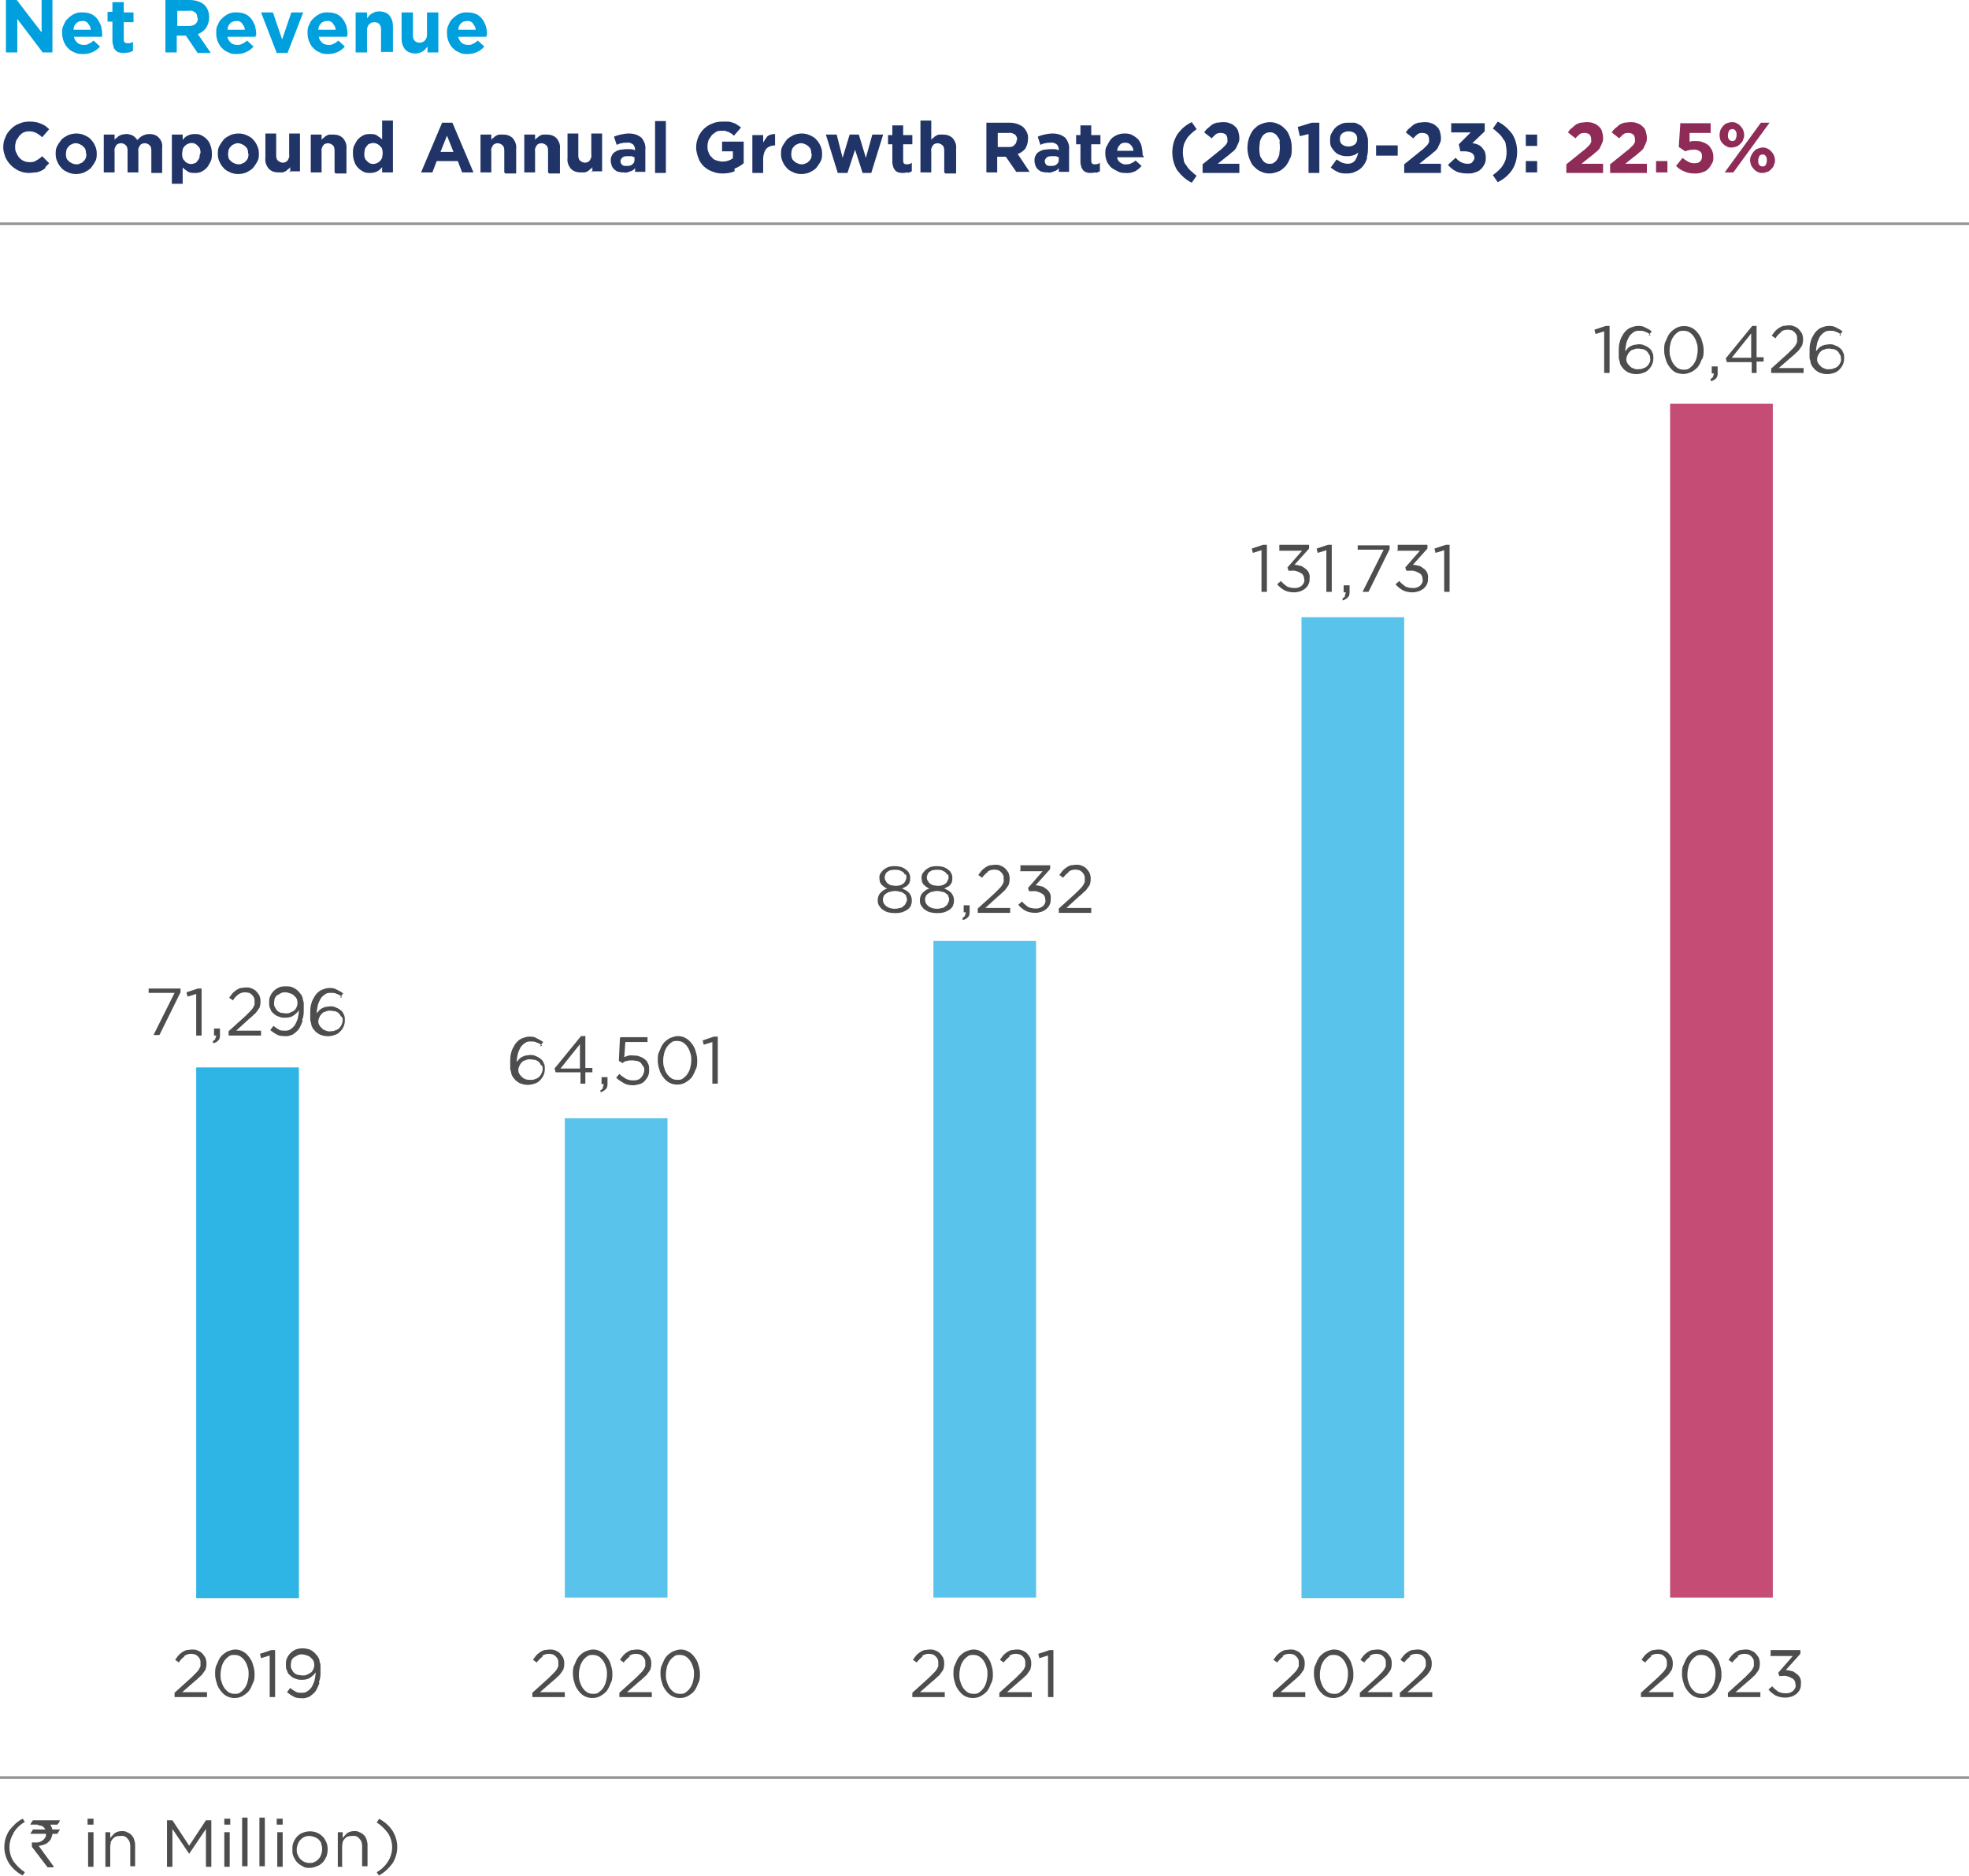 <?xml version="1.0" encoding="UTF-8"?>
<svg xmlns="http://www.w3.org/2000/svg" version="1.1" xmlns:xlink="http://www.w3.org/1999/xlink" viewBox="0 0 364.3 347.1">
  <defs>
    <style>
      .cls-1 {
        fill: #213468;
      }

      .cls-1, .cls-2, .cls-3, .cls-4, .cls-5, .cls-6, .cls-7 {
        stroke-width: 0px;
      }

      .cls-2 {
        fill: #009fde;
      }

      .cls-8 {
        clip-path: url(#clippath-2);
      }

      .cls-9, .cls-10, .cls-11 {
        isolation: isolate;
      }

      .cls-10 {
        opacity: .8;
      }

      .cls-10, .cls-11 {
        mix-blend-mode: multiply;
      }

      .cls-12 {
        clip-path: url(#clippath-6);
      }

      .cls-3, .cls-13 {
        fill: none;
      }

      .cls-14 {
        clip-path: url(#clippath-7);
      }

      .cls-15 {
        clip-path: url(#clippath-1);
      }

      .cls-16 {
        clip-path: url(#clippath-4);
      }

      .cls-4 {
        fill: #4d4d4f;
      }

      .cls-13 {
        stroke: #939598;
        stroke-width: .5px;
      }

      .cls-17 {
        clip-path: url(#clippath);
      }

      .cls-5 {
        fill: #8f2b57;
      }

      .cls-18 {
        clip-path: url(#clippath-3);
      }

      .cls-6 {
        fill: #c44c75;
      }

      .cls-7 {
        fill: #2fb4e6;
      }

      .cls-19 {
        clip-path: url(#clippath-5);
      }
    </style>
    <clipPath id="clippath">
      <rect class="cls-3" x="22.4" y="186.7" width="46.8" height="110.5"/>
    </clipPath>
    <clipPath id="clippath-1">
      <rect class="cls-3" x="22.4" y="186.7" width="46.8" height="110.5"/>
    </clipPath>
    <clipPath id="clippath-2">
      <rect class="cls-3" x="90.6" y="196.1" width="46.8" height="101.1"/>
    </clipPath>
    <clipPath id="clippath-3">
      <rect class="cls-3" x="90.6" y="196.1" width="46.8" height="101.1"/>
    </clipPath>
    <clipPath id="clippath-4">
      <rect class="cls-3" x="158.8" y="163.3" width="46.8" height="133.9"/>
    </clipPath>
    <clipPath id="clippath-5">
      <rect class="cls-3" x="158.8" y="163.3" width="46.8" height="133.9"/>
    </clipPath>
    <clipPath id="clippath-6">
      <rect class="cls-3" x="226.9" y="103.4" width="46.8" height="193.8"/>
    </clipPath>
    <clipPath id="clippath-7">
      <rect class="cls-3" x="226.9" y="103.4" width="46.8" height="193.8"/>
    </clipPath>
  </defs>
  <g class="cls-9">
    <g id="Group_150428" data-name="Group 150428">
      <g>
        <rect class="cls-3" width="364.3" height="347.1"/>
        <path id="Path_14105" data-name="Path 14105" class="cls-2" d="M7.7,0v6L3.1,0h-2v9.7h2.1V3.5l4.7,6.2h1.8V0h-2.1Z"/>
        <rect class="cls-3" width="364.3" height="347.1"/>
        <g id="Group_150425" data-name="Group 150425">
          <path id="Path_14106" data-name="Path 14106" class="cls-2" d="M18.9,6.5c0,0,0,.2,0,.3h-5.2c0,.4.3.8.6,1.1.3.3.8.4,1.2.4.3,0,.6,0,.9-.2.3-.1.6-.3.9-.6l1.2,1.1c-.3.4-.8.8-1.3,1-.6.3-1.2.4-1.8.4-.5,0-1.1,0-1.6-.3-.5-.2-.9-.4-1.2-.8-.4-.3-.6-.8-.8-1.2-.2-.5-.3-1-.3-1.6h0c0-.5,0-1,.3-1.5.2-.5.4-.9.8-1.2.7-.7,1.6-1.2,2.7-1.1.6,0,1.1.1,1.6.3.4.2.8.5,1.1.9.3.4.5.8.7,1.3.1.5.2,1,.2,1.5h0c0,.1,0,.2,0,.3M16.3,4.3c-.3-.3-.7-.5-1.1-.4-.4,0-.8.1-1.1.4-.3.3-.5.7-.5,1.2h3.2c0-.4-.2-.8-.5-1.1"/>
          <path id="Path_14107" data-name="Path 14107" class="cls-2" d="M23.9,9.7c-.3,0-.6.1-.9.1-.3,0-.6,0-.9-.1-.3,0-.5-.2-.7-.4-.2-.2-.4-.4-.4-.7-.1-.3-.2-.7-.2-1.1v-3.5h-.9v-1.8h.9V.4h2.1v1.9h1.8v1.8h-1.8v3.2c0,.5.2.7.7.7.4,0,.7,0,1-.3v1.7c-.2.1-.5.2-.7.3"/>
          <path id="Path_14108" data-name="Path 14108" class="cls-2" d="M36.5,9.7l-2.1-3.1h-1.7v3.1h-2.1V0h4.4c1,0,1.9.2,2.7.8.7.6,1,1.5,1,2.4h0c0,.7-.2,1.4-.6,2-.4.5-.9.9-1.5,1.1l2.4,3.5h-2.5ZM36.5,3.3c0-.4-.1-.8-.4-1-.4-.3-.8-.4-1.2-.3h-2.1v2.8h2.2c.4,0,.9-.1,1.2-.4.3-.3.4-.6.4-1h0Z"/>
          <path id="Path_14109" data-name="Path 14109" class="cls-2" d="M47.3,6.5c0,0,0,.2,0,.3h-5.2c0,.4.3.8.6,1.1.3.3.8.4,1.2.4.3,0,.6,0,.9-.2.3-.1.6-.3.9-.6l1.2,1.1c-.3.4-.8.8-1.3,1-.6.3-1.2.4-1.8.4-.5,0-1.1,0-1.5-.3-.5-.2-.9-.4-1.2-.8-.4-.3-.6-.8-.8-1.2-.2-.5-.3-1-.3-1.6h0c0-.5,0-1,.3-1.5.2-.5.4-.9.8-1.2.7-.7,1.6-1.2,2.7-1.1.6,0,1.1.1,1.6.3.4.2.8.5,1.1.9.3.4.5.8.7,1.3.1.5.2,1,.2,1.5h0c0,.1,0,.2,0,.3M44.8,4.3c-.3-.3-.7-.5-1.1-.4-.4,0-.8.1-1.1.4-.3.3-.5.7-.5,1.2h3.2c0-.4-.2-.8-.5-1.1"/>
          <path id="Path_14110" data-name="Path 14110" class="cls-2" d="M53.1,9.8h-1.9l-2.9-7.5h2.2l1.7,5,1.7-5h2.2l-2.9,7.5Z"/>
          <path id="Path_14111" data-name="Path 14111" class="cls-2" d="M64.2,6.5c0,0,0,.2,0,.3h-5.2c0,.4.3.8.6,1.1.3.3.8.4,1.2.4.3,0,.6,0,.9-.2.3-.1.6-.3.9-.6l1.2,1.1c-.3.4-.8.8-1.3,1-.6.3-1.2.4-1.8.4-.5,0-1.1,0-1.5-.3-.5-.2-.9-.4-1.2-.8-.4-.3-.6-.8-.8-1.2-.2-.5-.3-1-.3-1.6h0c0-.5,0-1,.3-1.5.2-.5.4-.9.8-1.2.7-.7,1.6-1.2,2.7-1.1.6,0,1.1.1,1.6.3.4.2.8.5,1.1.9.3.4.5.8.7,1.3.1.5.2,1,.2,1.5h0c0,.1,0,.2,0,.3M61.6,4.3c-.3-.3-.7-.5-1.1-.4-.4,0-.8.1-1.1.4-.3.3-.5.7-.5,1.2h3.2c0-.4-.2-.8-.5-1.1"/>
          <path id="Path_14112" data-name="Path 14112" class="cls-2" d="M70.5,9.7v-4.1c0-.4,0-.8-.3-1.1-.2-.3-.6-.4-.9-.4-.4,0-.7.1-1,.4-.3.3-.4.7-.4,1.1v4.1h-2.1V2.3h2.1v1.1c.1-.2.3-.3.4-.5.1-.1.3-.3.5-.4.2-.1.4-.2.6-.3.2,0,.5-.1.7-.1.7,0,1.4.2,1.9.7.5.6.7,1.3.7,2v4.8h-2.1Z"/>
          <path id="Path_14113" data-name="Path 14113" class="cls-2" d="M79.1,9.7v-1.1c-.1.2-.3.3-.4.5-.1.1-.3.3-.5.4-.2.1-.4.2-.6.3-.2,0-.5.1-.7.1-.7,0-1.4-.2-1.9-.7-.5-.6-.7-1.3-.7-2V2.3h2.1v4.1c0,.4,0,.8.3,1.1.2.3.6.4.9.4.4,0,.7-.1,1-.4.3-.3.4-.7.4-1.1V2.3h2.1v7.4h-2.1Z"/>
          <path id="Path_14114" data-name="Path 14114" class="cls-2" d="M90,6.5c0,0,0,.2,0,.3h-5.2c0,.4.3.8.6,1.1.3.3.8.4,1.2.4.3,0,.6,0,.9-.2.3-.1.6-.3.9-.6l1.2,1.1c-.3.4-.8.8-1.3,1-.6.3-1.2.4-1.8.4-.5,0-1.1,0-1.5-.3-.5-.2-.9-.4-1.2-.8-.4-.3-.6-.8-.8-1.2-.2-.5-.3-1-.3-1.6h0c0-.5,0-1,.3-1.5.2-.5.4-.9.8-1.2.7-.7,1.6-1.2,2.7-1.1.6,0,1.1.1,1.6.3.4.2.8.5,1.1.9.3.4.5.8.7,1.3.1.5.2,1,.2,1.5h0c0,.1,0,.2,0,.3M87.5,4.3c-.3-.3-.7-.5-1.1-.4-.4,0-.8.1-1.1.4-.3.3-.5.7-.5,1.2h3.2c0-.4-.2-.8-.5-1.1"/>
          <path id="Path_14115" data-name="Path 14115" class="cls-1" d="M8.4,31.1c-.3.2-.5.4-.8.5-.3.1-.6.3-1,.3-.4,0-.8.1-1.2.1-.6,0-1.3-.1-1.9-.4-1.1-.5-2-1.4-2.5-2.5-.2-.6-.4-1.2-.4-1.8h0c0-.7.1-1.3.4-1.9.2-.6.6-1.1,1-1.5.4-.4.9-.8,1.5-1,.6-.3,1.3-.4,1.9-.4.4,0,.8,0,1.2.1.3,0,.7.2,1,.3.3.1.6.3.8.4.2.2.5.4.7.6l-1.3,1.5c-.3-.3-.7-.6-1.1-.8-.4-.2-.8-.3-1.2-.3-.4,0-.7,0-1.1.2-.3.1-.6.4-.8.6-.2.3-.4.6-.6.9-.1.4-.2.7-.2,1.1h0c0,.4,0,.8.2,1.1.1.3.3.6.5.9.5.6,1.2.9,1.9.9.5,0,.9,0,1.3-.3.4-.2.8-.5,1.1-.8l1.3,1.3c-.2.2-.5.5-.7.7"/>
          <path id="Path_14116" data-name="Path 14116" class="cls-1" d="M17.6,29.9c-.2.4-.5.8-.8,1.2-.3.3-.8.6-1.2.8-1,.4-2.1.4-3,0-.4-.2-.9-.4-1.2-.8-.3-.3-.6-.7-.8-1.2-.2-.4-.3-.9-.3-1.4h0c0-.5,0-1,.3-1.5.2-.4.5-.8.8-1.2.3-.3.8-.6,1.2-.8,1-.4,2.1-.4,3,0,.4.2.9.4,1.2.8.3.3.6.7.8,1.2.2.4.3.9.3,1.4h0c0,.5,0,1-.3,1.5M15.9,28.4c0-.3,0-.5-.1-.7,0-.2-.2-.4-.4-.6-.2-.2-.4-.3-.6-.4-.2-.1-.5-.2-.7-.2-.3,0-.5,0-.8.2-.2,0-.4.2-.6.4-.2.2-.3.4-.4.6,0,.2-.1.5-.1.7h0c0,.3,0,.5.1.8,0,.2.2.4.4.6.2.2.4.3.6.4.2.1.5.2.8.2.3,0,.5,0,.8-.2.2,0,.4-.2.6-.4.2-.2.3-.4.4-.6,0-.2.1-.5.1-.7h0Z"/>
          <path id="Path_14117" data-name="Path 14117" class="cls-1" d="M28,31.9v-3.9c0-.4,0-.8-.3-1.1-.2-.2-.5-.4-.9-.4-.3,0-.7.1-.9.4-.2.3-.4.7-.3,1.1v3.9h-2v-3.9c0-.4,0-.8-.3-1.1-.2-.2-.5-.4-.9-.4-.3,0-.7.1-.9.4-.2.3-.4.7-.3,1.1v3.9h-2v-7h2v1c.1-.2.2-.3.4-.4.1-.1.3-.3.5-.4.2-.1.4-.2.6-.2.6-.2,1.3-.1,1.9.2.3.2.6.5.8.8.3-.3.6-.6,1-.8.4-.2.8-.3,1.3-.3.6,0,1.3.2,1.7.7.5.5.7,1.2.6,1.9v4.6h-2Z"/>
          <path id="Path_14118" data-name="Path 14118" class="cls-1" d="M38.9,30c-.2.4-.4.8-.7,1.1-.3.3-.6.5-1,.7-.4.2-.8.2-1.2.2-.5,0-.9,0-1.3-.3-.3-.2-.6-.4-.9-.7v3h-2v-9.1h2v1c.2-.3.5-.6.9-.8.4-.2.8-.3,1.3-.3.4,0,.8,0,1.2.2.4.2.7.4,1,.7.3.3.6.7.7,1.1.2.5.3,1,.3,1.6h0c0,.6,0,1.1-.3,1.6M37.1,28.4c0-.3,0-.5-.1-.8,0-.2-.2-.4-.4-.6-.2-.2-.3-.3-.5-.4-.6-.3-1.4-.1-1.9.4-.2.2-.3.4-.4.6,0,.3-.1.5-.1.8h0c0,.3,0,.6.1.8,0,.2.2.4.4.6.1.2.3.3.5.4.4.2.9.2,1.3,0,.2,0,.4-.2.5-.4.2-.2.3-.4.4-.6,0-.3.1-.5.1-.8h0Z"/>
          <path id="Path_14119" data-name="Path 14119" class="cls-1" d="M47.6,29.9c-.2.4-.5.8-.8,1.2-.3.3-.8.6-1.2.8-1,.4-2.1.4-3,0-.4-.2-.9-.4-1.2-.8-.3-.3-.6-.7-.8-1.2-.2-.4-.3-.9-.3-1.4h0c0-.5,0-1,.3-1.5.2-.4.5-.8.8-1.2.3-.3.8-.6,1.2-.8,1-.4,2.1-.4,3,0,.4.2.9.4,1.2.8.3.3.6.7.8,1.2.2.4.3.9.3,1.4h0c0,.5,0,1-.3,1.5M45.9,28.4c0-.3,0-.5-.1-.7,0-.2-.2-.4-.4-.6-.2-.2-.4-.3-.6-.4-.2-.1-.5-.2-.7-.2-.3,0-.5,0-.8.2-.2,0-.4.2-.6.4-.2.2-.3.4-.4.6,0,.2-.1.5-.1.7h0c0,.3,0,.5.1.8,0,.2.2.4.4.6.2.2.4.3.6.4.2.1.5.2.8.2.3,0,.5,0,.8-.2.2,0,.4-.2.6-.4.2-.2.3-.4.4-.6,0-.2.1-.5.1-.7h0Z"/>
          <path id="Path_14120" data-name="Path 14120" class="cls-1" d="M53.7,31.9v-1c-.1.2-.2.3-.4.4-.1.1-.3.3-.5.4-.2.1-.4.2-.6.2-.2,0-.5,0-.7,0-.7,0-1.3-.2-1.8-.7-.4-.5-.7-1.2-.6-1.9v-4.6h2v3.9c0,.4,0,.8.3,1.1.2.2.6.4.9.4.3,0,.7-.1.9-.4.2-.3.4-.7.3-1.1v-3.9h2v7h-2Z"/>
          <path id="Path_14121" data-name="Path 14121" class="cls-1" d="M61.9,31.9v-3.9c0-.4,0-.8-.3-1.1-.2-.2-.6-.4-.9-.4-.3,0-.7.1-.9.4-.2.3-.4.7-.3,1.1v3.9h-2v-7h2v1c.1-.2.2-.3.4-.4.1-.1.3-.3.5-.4.2-.1.4-.2.6-.2.2,0,.5,0,.7,0,.7,0,1.3.2,1.8.7.4.5.7,1.2.6,1.9v4.6h-2Z"/>
          <path id="Path_14122" data-name="Path 14122" class="cls-1" d="M70.7,31.9v-1c-.2.3-.5.6-.9.8-.4.2-.8.3-1.3.3-.4,0-.8,0-1.2-.2-.4-.2-.7-.4-1-.7-.3-.3-.6-.7-.7-1.1-.2-.5-.3-1-.3-1.6h0c0-.6,0-1.1.3-1.6.2-.4.4-.8.7-1.1.3-.3.6-.5,1-.7.4-.2.8-.2,1.2-.2.5,0,.9,0,1.3.3.3.2.6.4.9.7v-3.5h2v9.6h-2ZM70.8,28.4c0-.3,0-.5-.1-.8,0-.2-.2-.4-.4-.6-.5-.5-1.2-.7-1.9-.4-.2,0-.4.2-.5.4-.2.2-.3.4-.4.6,0,.3-.1.5-.1.8h0c0,.3,0,.6.1.8,0,.2.2.4.4.6.2.2.3.3.5.4.6.3,1.4.1,1.9-.4.2-.2.3-.4.4-.6,0-.3.1-.5.1-.8h0Z"/>
          <path id="Path_14123" data-name="Path 14123" class="cls-1" d="M85.5,31.9l-.8-2.1h-3.9l-.8,2.1h-2.1l3.9-9.2h1.9l3.9,9.2h-2.1ZM82.7,25.1l-1.2,3h2.4l-1.2-3Z"/>
          <path id="Path_14124" data-name="Path 14124" class="cls-1" d="M93.3,31.9v-3.9c0-.4,0-.8-.3-1.1-.2-.2-.6-.4-.9-.4-.3,0-.7.1-.9.4-.2.3-.4.7-.3,1.1v3.9h-2v-7h2v1c.1-.2.2-.3.4-.4.1-.1.3-.3.5-.4.2-.1.4-.2.6-.2.2,0,.5,0,.7,0,.7,0,1.3.2,1.8.7.4.5.7,1.2.6,1.9v4.6h-2Z"/>
          <path id="Path_14125" data-name="Path 14125" class="cls-1" d="M101.4,31.9v-3.9c0-.4,0-.8-.3-1.1-.2-.2-.6-.4-.9-.4-.3,0-.7.1-.9.4-.2.3-.4.7-.3,1.1v3.9h-2v-7h2v1c.1-.2.2-.3.4-.4.1-.1.3-.3.5-.4.2-.1.4-.2.6-.2.2,0,.5,0,.7,0,.7,0,1.3.2,1.8.7.4.5.7,1.2.6,1.9v4.6h-2Z"/>
          <path id="Path_14126" data-name="Path 14126" class="cls-1" d="M109.6,31.9v-1c-.1.2-.2.3-.4.4-.1.1-.3.3-.5.4-.2.1-.4.2-.6.2-.2,0-.5,0-.7,0-.7,0-1.3-.2-1.8-.7-.4-.5-.7-1.2-.6-1.9v-4.6h2v3.9c0,.4,0,.8.3,1.1.2.2.6.4.9.4.3,0,.7-.1.9-.4.2-.3.4-.7.3-1.1v-3.9h2v7h-2Z"/>
          <path id="Path_14127" data-name="Path 14127" class="cls-1" d="M117.5,31.9v-.8c-.2.3-.5.5-.9.6-.4.2-.8.3-1.2.2-.3,0-.6,0-.9-.1-.3,0-.5-.2-.8-.4-.2-.2-.4-.4-.5-.7-.1-.3-.2-.6-.2-.9h0c0-.4,0-.7.2-1,.1-.3.3-.5.6-.7.3-.2.6-.3.9-.4.4,0,.8-.1,1.1-.1.3,0,.6,0,.9,0,.3,0,.5.1.8.2h0c0-.5-.1-.8-.4-1.1-.3-.2-.7-.4-1.1-.3-.3,0-.7,0-1,.1-.3,0-.6.2-.9.3l-.5-1.5c.4-.2.8-.3,1.2-.4.5-.1,1-.2,1.5-.2.9,0,1.7.2,2.4.8.5.6.8,1.4.7,2.2v4.1h-1.9ZM117.5,29.1c-.2,0-.4-.1-.6-.2-.2,0-.5,0-.7,0-.4,0-.7,0-1,.2-.2.2-.4.4-.4.7h0c0,.3.1.5.3.7.2.2.5.2.8.2.4,0,.8,0,1.1-.3.3-.2.4-.5.4-.9v-.4Z"/>
          <rect id="Rectangle_5661" data-name="Rectangle 5661" class="cls-1" x="121.2" y="22.4" width="2" height="9.6"/>
          <path id="Path_14128" data-name="Path 14128" class="cls-1" d="M135.9,31.7c-.7.3-1.5.4-2.2.4-.7,0-1.3-.1-2-.4-1.1-.4-2.1-1.3-2.5-2.5-.2-.6-.4-1.2-.4-1.9h0c0-1.9,1.1-3.7,2.9-4.4.6-.3,1.3-.4,1.9-.4.4,0,.8,0,1.1,0,.3,0,.6.1.9.2.3.1.6.2.8.4.3.2.5.3.7.5l-1.3,1.5c-.2-.1-.3-.3-.5-.4-.2-.1-.4-.2-.5-.3-.2,0-.4-.1-.6-.2-.2,0-.5,0-.7,0-.4,0-.7,0-1,.2-.3.2-.6.4-.8.6-.2.3-.4.6-.6.9-.1.4-.2.7-.2,1.1h0c0,.4,0,.8.2,1.2.1.3.3.7.6.9.2.3.5.5.9.6.4.1.7.2,1.1.2.7,0,1.3-.2,1.9-.6v-1.3h-2v-1.8h4v4c-.5.4-1.1.8-1.7,1"/>
          <path id="Path_14129" data-name="Path 14129" class="cls-1" d="M143.4,26.9c-.6,0-1.2.2-1.6.6-.4.5-.6,1.2-.6,1.9v2.6h-2v-7h2v1.4c.2-.4.5-.8.8-1.2.4-.3.9-.4,1.4-.4v2.1h-.1Z"/>
          <path id="Path_14130" data-name="Path 14130" class="cls-1" d="M151.8,29.9c-.2.4-.5.8-.8,1.2-.3.3-.8.6-1.2.8-1,.4-2.1.4-3,0-.4-.2-.9-.4-1.2-.8-.3-.3-.6-.7-.8-1.2-.2-.4-.3-.9-.3-1.4h0c0-.5,0-1,.3-1.5.2-.4.5-.8.8-1.2.3-.3.8-.6,1.2-.8,1-.4,2.1-.4,3,0,.4.2.9.4,1.2.8.3.3.6.7.8,1.2.2.4.3.9.3,1.4h0c0,.5,0,1-.3,1.5M150.1,28.4c0-.3,0-.5-.1-.7,0-.2-.2-.4-.4-.6-.2-.2-.4-.3-.6-.4-.2-.1-.5-.2-.7-.2-.3,0-.5,0-.8.2-.2,0-.4.2-.6.4-.2.2-.3.4-.4.6,0,.2-.1.5-.1.7h0c0,.3,0,.5.1.8,0,.2.2.4.4.6.2.2.4.3.6.4.2.1.5.2.8.2.3,0,.5,0,.8-.2.2,0,.4-.2.6-.4.2-.2.3-.4.4-.6,0-.2.1-.5.1-.7h0Z"/>
          <path id="Path_14131" data-name="Path 14131" class="cls-1" d="M161.4,32h-1.8l-1.4-4.3-1.4,4.3h-1.8l-2.2-7.1h2l1.1,4.3,1.3-4.3h1.7l1.3,4.3,1.2-4.3h2l-2.2,7.1Z"/>
          <path id="Path_14132" data-name="Path 14132" class="cls-1" d="M168,31.9c-.3,0-.6.1-.9.1-.3,0-.6,0-.8-.1-.2,0-.5-.2-.6-.3-.2-.2-.3-.4-.4-.6-.1-.3-.2-.7-.2-1v-3.3h-.8v-1.7h.8v-1.8h2v1.8h1.7v1.7h-1.7v3c0,.5.2.7.6.7.3,0,.7,0,1-.3v1.6c-.2.1-.5.2-.7.3"/>
          <path id="Path_14133" data-name="Path 14133" class="cls-1" d="M174.7,31.9v-3.9c0-.4,0-.8-.3-1.1-.2-.2-.6-.4-.9-.4-.3,0-.7.1-.9.4-.2.3-.4.7-.3,1.1v3.9h-2v-9.6h2v3.6c.1-.2.2-.3.4-.4.1-.1.3-.3.5-.4.2-.1.4-.2.6-.2.2,0,.5,0,.7,0,.7,0,1.3.2,1.8.7.4.5.7,1.2.6,1.9v4.6h-2Z"/>
          <path id="Path_14134" data-name="Path 14134" class="cls-1" d="M188.1,31.9l-2-2.9h-1.6v2.9h-2v-9.2h4.2c.9,0,1.8.2,2.6.8.6.6,1,1.4.9,2.2h0c0,.7-.2,1.3-.5,1.8-.4.5-.9.8-1.4,1l2.2,3.3h-2.4ZM188.2,25.9c0-.4-.1-.7-.4-1-.3-.2-.8-.4-1.2-.3h-2v2.6h2c.4,0,.8,0,1.1-.4.3-.2.4-.6.4-.9h0Z"/>
          <path id="Path_14135" data-name="Path 14135" class="cls-1" d="M195.9,31.9v-.8c-.2.3-.5.5-.9.6-.4.2-.8.3-1.2.2-.3,0-.6,0-.9-.1-.3,0-.5-.2-.8-.4-.2-.2-.4-.4-.5-.7-.1-.3-.2-.6-.2-.9h0c0-.4,0-.7.2-1,.1-.3.3-.5.6-.7.3-.2.6-.3.9-.4.4,0,.8-.1,1.1-.1.3,0,.6,0,.9,0,.3,0,.5.1.8.2h0c0-.5-.1-.8-.4-1.1-.3-.2-.7-.4-1.1-.3-.3,0-.7,0-1,.1-.3,0-.6.2-.9.3l-.5-1.5c.4-.2.8-.3,1.2-.4.5-.1,1-.2,1.5-.2.9,0,1.7.2,2.4.8.5.6.8,1.4.7,2.2v4.1h-1.9ZM196,29.1c-.2,0-.4-.1-.6-.2-.2,0-.5,0-.7,0-.4,0-.7,0-1,.2-.2.2-.4.4-.4.7h0c0,.3.1.5.3.7.2.2.5.2.8.2.4,0,.8,0,1.1-.3.3-.2.4-.5.4-.9v-.4Z"/>
          <path id="Path_14136" data-name="Path 14136" class="cls-1" d="M202.8,31.9c-.3,0-.6.1-.9.1-.3,0-.6,0-.8-.1-.2,0-.5-.2-.6-.3-.2-.2-.3-.4-.4-.6-.1-.3-.2-.7-.2-1v-3.3h-.8v-1.7h.8v-1.8h2v1.8h1.7v1.7h-1.7v3c0,.5.2.7.6.7.3,0,.7,0,1-.3v1.6c-.2.1-.5.2-.7.3"/>
          <path id="Path_14137" data-name="Path 14137" class="cls-1" d="M211.6,28.9c0,0,0,.2,0,.2h-4.9c0,.4.3.8.6,1,.3.2.7.4,1.1.3.3,0,.6,0,.9-.2.3-.1.6-.3.8-.5l1.1,1c-.3.4-.7.7-1.2,1-.5.2-1.1.4-1.7.3-.5,0-1,0-1.5-.3-.4-.2-.8-.4-1.2-.7-.3-.3-.6-.7-.8-1.1-.2-.5-.3-1-.3-1.5h0c0-.5,0-1,.3-1.4.2-.4.4-.8.7-1.2.6-.7,1.6-1.1,2.5-1.1.5,0,1,0,1.5.3.4.2.8.5,1.1.8.3.4.5.8.6,1.2.1.5.2,1,.2,1.4h0v.3M209.2,26.8c-.3-.3-.6-.4-1-.4-.4,0-.8.1-1,.4-.3.3-.5.7-.5,1.1h3c0-.4-.2-.8-.5-1.1"/>
          <path id="Path_14138" data-name="Path 14138" class="cls-1" d="M220.3,24.8c-.3.3-.6.6-.8,1-.2.3-.4.7-.5,1.1-.2.8-.2,1.7,0,2.6,0,.4.2.8.5,1.1.2.4.5.7.8,1,.4.3.7.7,1.1.9l-.9,1.3c-1.1-.5-2-1.4-2.7-2.3-.6-1-.9-2.1-.9-3.3,0-1.2.3-2.3.9-3.3.7-1,1.6-1.8,2.7-2.3l.9,1.3c-.4.3-.8.6-1.1.9"/>
          <path id="Path_14139" data-name="Path 14139" class="cls-1" d="M225.1,24.7c-.3.3-.7.6-.9.9l-1.4-1.1c.2-.3.4-.6.7-.8.2-.2.5-.4.7-.6.3-.2.6-.3.9-.4.4,0,.7-.1,1.1-.1.4,0,.9,0,1.3.2.4.1.7.3,1,.6.3.2.5.6.6.9.1.4.2.8.2,1.2,0,.3,0,.7-.2,1-.1.3-.3.6-.4.9-.2.3-.5.6-.8.8-.3.3-.7.6-1.1.9l-1.5,1.2h4v1.7h-6.8v-1.6l3.1-2.5c.3-.2.5-.4.7-.6.2-.2.3-.3.5-.5.1-.2.2-.3.3-.5,0-.2,0-.4,0-.5,0-.3-.1-.7-.3-.9-.2-.2-.6-.3-.9-.3-.3,0-.7,0-1,.3"/>
          <path id="Path_14140" data-name="Path 14140" class="cls-1" d="M238.7,29.2c-.2.6-.5,1.1-.8,1.5-.4.4-.8.8-1.3,1-.5.2-1.1.4-1.7.4-.6,0-1.1-.1-1.7-.4-.5-.2-.9-.6-1.3-1-.4-.4-.6-1-.8-1.5-.4-1.2-.4-2.5,0-3.7.2-.6.5-1.1.8-1.5.4-.4.8-.8,1.3-1,.5-.2,1.1-.4,1.7-.4.6,0,1.1.1,1.7.4.5.2.9.6,1.3,1,.4.4.6,1,.8,1.5.2.6.3,1.2.3,1.9,0,.6,0,1.3-.3,1.9M236.8,26.2c0-.3-.2-.6-.4-.9-.2-.3-.4-.5-.6-.6-.5-.3-1.1-.3-1.7,0-.3.2-.5.4-.6.6-.2.3-.3.6-.4.9,0,.4-.1.8-.1,1.2,0,.4,0,.8.1,1.2,0,.3.2.6.4.9.2.3.4.5.6.6.3.2.5.2.8.2.3,0,.6,0,.8-.2.3-.2.5-.4.6-.6.2-.3.3-.6.4-.9,0-.4.1-.8.1-1.2,0-.4,0-.8-.1-1.2"/>
          <path id="Path_14141" data-name="Path 14141" class="cls-1" d="M242.7,22.7h1.4v9.3h-2v-7.2l-1.6.4-.4-1.7,2.6-.8Z"/>
          <path id="Path_14142" data-name="Path 14142" class="cls-1" d="M253,29.1c-.2.6-.4,1.1-.8,1.6-.3.4-.8.8-1.3,1-.5.3-1.1.4-1.7.4-.6,0-1.2,0-1.7-.3-.5-.2-.9-.5-1.3-.8l1.1-1.5c.3.2.6.4,1,.6.3.1.7.2,1.1.2.5,0,1-.2,1.3-.6.3-.4.5-1,.6-1.5-.2.2-.5.4-.8.5-.3.1-.7.2-1.1.2-.5,0-.9,0-1.4-.2-.4-.1-.7-.3-1-.6-.3-.3-.5-.6-.7-.9-.2-.4-.2-.8-.2-1.3,0-.4,0-.9.3-1.3.2-.4.4-.7.7-1,.3-.3.7-.5,1.1-.7.5-.2.9-.2,1.4-.2.3,0,.6,0,.8,0,.2,0,.5,0,.7.2.2,0,.4.2.6.3.2.1.4.3.5.5.2.2.3.4.4.6.1.2.3.5.3.7.1.3.2.6.2,1,0,.4,0,.8,0,1.2,0,.7,0,1.4-.3,2.1M250.7,24.7c-.3-.3-.8-.4-1.2-.4-.4,0-.8.1-1.2.4-.3.3-.4.6-.4,1,0,.4.1.8.4,1,.3.3.8.4,1.2.4.4,0,.8-.1,1.2-.4.3-.3.4-.6.4-1,0-.4-.1-.8-.4-1"/>
          <rect id="Rectangle_5662" data-name="Rectangle 5662" class="cls-1" x="254.6" y="26.9" width="4" height="1.9"/>
          <path id="Path_14143" data-name="Path 14143" class="cls-1" d="M262.4,24.7c-.3.3-.7.6-.9.9l-1.4-1.1c.2-.3.4-.6.7-.8.2-.2.5-.4.7-.6.3-.2.6-.3.9-.4.4,0,.7-.1,1.1-.1.4,0,.9,0,1.3.2.4.1.7.3,1,.6.3.2.5.6.6.9.1.4.2.8.2,1.2,0,.3,0,.7-.2,1-.1.3-.3.6-.4.9-.2.3-.5.6-.8.8-.3.3-.7.6-1.1.9l-1.5,1.2h4v1.7h-6.8v-1.6l3.1-2.5c.3-.2.5-.4.7-.6.2-.2.3-.3.5-.5.1-.2.2-.3.3-.5,0-.2,0-.4,0-.5,0-.3-.1-.7-.3-.9-.2-.2-.6-.3-.9-.3-.3,0-.7,0-1,.3"/>
          <path id="Path_14144" data-name="Path 14144" class="cls-1" d="M268.5,24.5v-1.7h6.2v1.5l-2.3,2.2c.3,0,.6.1.9.2.3.1.6.3.8.5.2.2.4.5.6.8.1.3.2.7.2,1.1,0,.4,0,.8-.2,1.2-.2.4-.4.7-.7,1-.3.3-.7.5-1.1.6-.4.2-.9.2-1.4.2-.7,0-1.5-.1-2.1-.4-.6-.3-1.1-.7-1.5-1.2l1.4-1.3c.3.3.6.6,1,.8.4.2.8.3,1.2.3.3,0,.7,0,.9-.3.2-.2.4-.5.4-.8,0-.4-.2-.7-.5-.9-.4-.2-.9-.3-1.3-.3h-.8l-.3-1.3,2.2-2.2h-3.6Z"/>
          <path id="Path_14145" data-name="Path 14145" class="cls-1" d="M279.8,31.4c-.7,1-1.6,1.8-2.7,2.3l-.9-1.3c.4-.3.8-.6,1.1-.9.3-.3.6-.6.8-1,.2-.3.4-.7.5-1.1.2-.8.2-1.7,0-2.6,0-.4-.2-.8-.5-1.1-.2-.4-.5-.7-.8-1-.4-.3-.7-.7-1.1-.9l.9-1.3c1.1.5,2,1.4,2.7,2.3.6,1,.9,2.1.9,3.3,0,1.2-.3,2.3-.9,3.3"/>
          <path id="Path_14146" data-name="Path 14146" class="cls-1" d="M282.3,24.9h2.1v2.1h-2.1v-2.1ZM282.3,29.8h2.1v2.1h-2.1v-2.1Z"/>
          <path id="Path_14147" data-name="Path 14147" class="cls-5" d="M292.4,24.7c-.3.3-.7.6-.9.9l-1.4-1.1c.2-.3.4-.6.7-.8.2-.2.5-.4.7-.6.3-.2.6-.3.9-.4.4,0,.7-.1,1.1-.1.4,0,.9,0,1.3.2.4.1.7.3,1,.6.3.2.5.6.6.9.1.4.2.8.2,1.2,0,.3,0,.7-.2,1-.1.3-.3.6-.4.9-.2.3-.5.6-.8.8-.3.3-.7.6-1.1.9l-1.5,1.2h4v1.7h-6.8v-1.6l3.1-2.5c.3-.2.5-.4.7-.6.2-.2.3-.3.5-.5.1-.2.2-.3.3-.5,0-.2,0-.4,0-.5,0-.3-.1-.7-.3-.9-.2-.2-.6-.3-.9-.3-.3,0-.7,0-1,.3"/>
          <path id="Path_14148" data-name="Path 14148" class="cls-5" d="M300.5,24.7c-.3.3-.7.6-.9.9l-1.4-1.1c.2-.3.4-.6.7-.8.2-.2.5-.4.7-.6.3-.2.6-.3.9-.4.4,0,.7-.1,1.1-.1.4,0,.9,0,1.3.2.4.1.7.3,1,.6.3.2.5.6.6.9.1.4.2.8.2,1.2,0,.3,0,.7-.2,1-.1.3-.3.6-.4.9-.2.3-.5.6-.8.8-.3.3-.7.6-1.1.9l-1.5,1.2h4v1.7h-6.8v-1.6l3.1-2.5c.3-.2.5-.4.7-.6.2-.2.3-.3.5-.5.1-.2.2-.3.3-.5,0-.2,0-.4,0-.5,0-.3-.1-.7-.3-.9-.2-.2-.6-.3-.9-.3-.3,0-.7,0-1,.3"/>
          <rect id="Rectangle_5663" data-name="Rectangle 5663" class="cls-5" x="306.4" y="29.8" width="2.1" height="2.1"/>
          <path id="Path_14149" data-name="Path 14149" class="cls-5" d="M310.8,22.8h5.7v1.8h-3.9v1.6c0,0,.3,0,.4-.1.2,0,.4,0,.7,0,.4,0,.9,0,1.3.2.4.1.7.3,1,.5.3.2.5.6.7.9.2.4.3.9.3,1.3,0,.5,0,.9-.3,1.3-.2.4-.4.7-.7,1-.3.3-.7.5-1.1.6-.5.2-1,.2-1.4.2-.7,0-1.3-.1-1.9-.4-.6-.2-1.1-.6-1.5-1l1.2-1.5c.3.3.7.5,1,.7.4.2.7.3,1.1.3.4,0,.8,0,1.1-.3.3-.2.4-.6.4-1,0-.4-.1-.7-.4-.9-.3-.2-.8-.4-1.2-.3-.3,0-.6,0-.8.1-.2,0-.5.1-.7.2l-1.2-.8.3-4.5Z"/>
          <path id="Path_14150" data-name="Path 14150" class="cls-5" d="M322.5,25.9c-.1.3-.3.5-.5.7-.2.2-.4.4-.7.5-.3.1-.6.2-.9.2-.3,0-.6,0-.9-.2-.5-.2-1-.7-1.2-1.2-.2-.6-.2-1.2,0-1.8.1-.3.3-.5.5-.8.2-.2.4-.4.7-.5.3-.1.6-.2.9-.2.3,0,.6,0,.9.2.3.1.5.3.7.5.2.2.4.5.5.7.1.3.2.6.2.9,0,.3,0,.6-.2.9M320.7,31.9h-1.6l6.7-9.2h1.6l-6.7,9.2ZM321.1,24.2c-.1-.2-.4-.4-.6-.3-.3,0-.5.1-.6.3-.1.2-.2.5-.2.8,0,.3,0,.6.2.8.1.2.4.3.6.3.3,0,.5-.1.6-.3.1-.2.2-.5.2-.8,0-.3,0-.6-.2-.8M328.2,30.6c-.1.3-.3.5-.5.7-.2.2-.4.4-.7.5-.3.1-.6.2-.9.2-.3,0-.6,0-.9-.2-.3-.1-.5-.3-.7-.5-.2-.2-.4-.5-.5-.7-.1-.3-.2-.6-.2-.9,0-.3,0-.6.2-.9.1-.3.3-.5.5-.8.2-.2.4-.4.7-.5.3-.1.6-.2.9-.2.3,0,.6,0,.9.2.3.1.5.3.7.5.2.2.4.5.5.7.1.3.2.6.2.9,0,.3,0,.6-.2.9M326.7,28.9c-.1-.2-.4-.4-.6-.3-.3,0-.5.1-.6.3-.1.2-.2.5-.2.8,0,.3,0,.6.2.8.1.2.4.3.6.3.3,0,.5-.1.6-.3.1-.2.2-.5.2-.8,0-.3,0-.6-.2-.8"/>
          <line id="Line_365" data-name="Line 365" class="cls-13" y1="41.4" x2="364.3" y2="41.4"/>
          <line id="Line_366" data-name="Line 366" class="cls-13" y1="328.9" x2="364.3" y2="328.9"/>
          <path id="Path_14151" data-name="Path 14151" class="cls-4" d="M2.5,339.2c-1,1.6-1,3.6,0,5.2.6.8,1.3,1.5,2.1,2l-.4.6c-1-.5-1.9-1.3-2.5-2.2-1.2-1.9-1.2-4.2,0-6.1.7-.9,1.5-1.7,2.5-2.2l.4.6c-.9.5-1.6,1.2-2.1,2"/>
          <path id="Path_14152" data-name="Path 14152" class="cls-4" d="M6.2,336.8h4.9c-.1.3-.3.6-.5.8h-1.3c.2.3.3.6.4.9h1.4s0,0,0,0c-.3.5-.5.8-.5.8h-.9c0,.3-.2.7-.3,1-.2.3-.5.6-.8.8-.4.2-.9.4-1.4.4h0c0,.2.2.3.3.5l2.4,3.3v.2s0,0,0,0h-1.1c-1.9-2.5-2.9-3.8-2.9-3.8v-.8h0c.2,0,.4,0,.6,0,.9.1,1.7-.4,2-1.2,0-.1,0-.2,0-.4h-2.9s0,0,0,0c.3-.5.5-.8.5-.8h2.3c-.2-.3-.4-.6-.8-.7-.2,0-.5-.1-.7-.2h-1.3c.3-.6.5-.8.5-.8"/>
          <path id="Path_14153" data-name="Path 14153" class="cls-4" d="M16.2,336.5h1.1v1.1h-1.1v-1.1ZM16.3,339h1v6.4h-1v-6.4Z"/>
          <path id="Path_14154" data-name="Path 14154" class="cls-4" d="M20.4,345.4h-.9v-6.4h.9v1.1c.2-.3.5-.6.8-.9.4-.3.9-.4,1.3-.4.4,0,.7,0,1,.2.3.1.6.3.8.5.2.2.4.5.5.8.1.3.2.7.2,1v4h-.9v-3.7c0-.5-.1-1-.5-1.4-.3-.4-.8-.6-1.3-.5-.3,0-.5,0-.8.1-.2,0-.4.2-.6.4-.2.2-.3.4-.4.6,0,.3-.1.5-.1.8v3.7Z"/>
          <path id="Path_14155" data-name="Path 14155" class="cls-4" d="M35,343h0l-3.1-4.6v7h-1v-8.6h1l3.1,4.7,3.1-4.7h1v8.6h-1v-7l-3.1,4.6Z"/>
          <path id="Path_14156" data-name="Path 14156" class="cls-4" d="M41.5,336.5h1.1v1.1h-1.1v-1.1ZM41.5,339h1v6.4h-1v-6.4Z"/>
          <rect id="Rectangle_5664" data-name="Rectangle 5664" class="cls-4" x="44.8" y="336.3" width="1" height="9"/>
          <rect id="Rectangle_5665" data-name="Rectangle 5665" class="cls-4" x="48" y="336.3" width="1" height="9"/>
          <path id="Path_14157" data-name="Path 14157" class="cls-4" d="M51.2,336.5h1.1v1.1h-1.1v-1.1ZM51.3,339h1v6.4h-1v-6.4Z"/>
          <path id="Path_14158" data-name="Path 14158" class="cls-4" d="M60.4,343.5c-.2.4-.4.8-.7,1.1-.3.3-.7.6-1.1.7-.4.2-.9.3-1.3.3-.5,0-.9,0-1.3-.3-.4-.2-.7-.4-1-.7-.3-.3-.5-.7-.7-1.1-.2-.4-.2-.8-.2-1.3,0-.4,0-.9.2-1.3.3-.8.9-1.5,1.7-1.8,1.3-.5,2.7-.3,3.7.7.3.3.5.7.7,1.1.3.8.3,1.7,0,2.6M59.5,341.2c-.1-.3-.3-.6-.5-.8-.2-.2-.5-.4-.8-.5-.3-.1-.6-.2-.9-.2-.3,0-.7,0-1,.2-.3.1-.5.3-.7.5-.2.2-.4.5-.5.8-.1.3-.2.6-.2,1,0,.3,0,.7.2,1,.1.3.3.6.5.8.2.2.5.4.7.5.3.1.6.2.9.2.3,0,.7,0,1-.2.3-.1.5-.3.7-.5.2-.2.4-.5.5-.8.1-.3.2-.6.2-1,0-.3,0-.7-.2-1"/>
          <path id="Path_14159" data-name="Path 14159" class="cls-4" d="M63.4,345.4h-.9v-6.4h.9v1.1c.2-.3.5-.6.8-.9.4-.3.9-.4,1.3-.4.4,0,.7,0,1,.2.3.1.6.3.8.5.2.2.4.5.5.8.1.3.2.7.2,1v4h-1v-3.7c0-.5-.1-1-.5-1.4-.3-.4-.8-.6-1.3-.5-.3,0-.5,0-.8.1-.2,0-.4.2-.6.4-.2.2-.3.4-.4.6,0,.3-.1.5-.1.8v3.7Z"/>
          <path id="Path_14160" data-name="Path 14160" class="cls-4" d="M70.1,336.5c1,.5,1.9,1.3,2.5,2.2,1.2,1.9,1.2,4.2,0,6.1-.7.9-1.5,1.7-2.5,2.2l-.4-.6c.9-.5,1.6-1.2,2.1-2,1-1.6,1-3.6,0-5.2-.6-.8-1.3-1.5-2.1-2l.4-.6Z"/>
          <path id="Path_14161" data-name="Path 14161" class="cls-4" d="M34.1,306.5c-.4.3-.8.7-1,1.1l-.7-.5c.2-.3.4-.5.6-.8.2-.2.4-.4.7-.6.3-.2.5-.3.8-.4.3,0,.7-.1,1-.1.4,0,.7,0,1.1.2.3.1.6.3.8.5.2.2.4.5.6.8.1.3.2.6.2,1,0,.3,0,.6-.1.9,0,.3-.2.5-.4.8-.2.3-.4.6-.7.8-.3.3-.6.6-1,.9l-2.3,2h4.6v.9h-6v-.8l3.1-2.8c.3-.3.6-.6.8-.8.2-.2.4-.4.6-.7.1-.2.2-.4.3-.6,0-.2,0-.4,0-.6,0-.2,0-.5-.1-.7-.2-.4-.5-.7-.9-.9-.2,0-.4-.1-.7-.1-.5,0-.9.1-1.3.4"/>
          <path id="Path_14162" data-name="Path 14162" class="cls-4" d="M46.8,311.4c-.2.5-.4,1-.7,1.4-.3.4-.7.7-1.2,1-.9.5-2.1.5-3,0-.4-.2-.8-.6-1.1-1-.3-.4-.6-.9-.7-1.4-.2-.6-.3-1.1-.3-1.7,0-.6,0-1.2.3-1.7.2-.5.4-1,.7-1.4.3-.4.7-.7,1.2-1,.5-.2,1-.4,1.5-.4.5,0,1,.1,1.5.4.4.2.8.6,1.1,1,.3.4.6.9.7,1.4.2.6.3,1.1.3,1.7,0,.6,0,1.2-.3,1.7M45.8,308.4c-.1-.4-.3-.8-.5-1.1-.2-.3-.5-.6-.8-.8-.3-.2-.7-.3-1.1-.3-.4,0-.8,0-1.1.3-.3.2-.6.5-.8.8-.2.3-.4.7-.5,1.1-.1.4-.2.9-.2,1.4,0,.5,0,.9.2,1.4.1.4.3.8.5,1.1.2.3.5.6.8.8.3.2.7.3,1.1.3.4,0,.8,0,1.1-.3.3-.2.6-.5.8-.8.2-.3.4-.7.5-1.1.1-.4.2-.9.2-1.4,0-.5,0-.9-.2-1.4"/>
          <path id="Path_14163" data-name="Path 14163" class="cls-4" d="M50.2,305.3h.7v8.7h-1v-7.7l-1.6.5-.2-.8,2.1-.7Z"/>
          <path id="Path_14164" data-name="Path 14164" class="cls-4" d="M59.1,311.4c-.2.5-.4,1-.7,1.5-.3.4-.7.7-1.1,1-.5.2-1,.4-1.5.3-.5,0-1,0-1.5-.3-.4-.2-.8-.5-1.2-.8l.6-.8c.3.3.7.5,1,.7.3.2.7.2,1.1.2.4,0,.7,0,1.1-.3.3-.2.6-.5.8-.8.2-.4.4-.8.5-1.2.1-.5.2-1,.2-1.5-.2.4-.6.7-1,1-.4.3-1,.4-1.5.4-.4,0-.8,0-1.2-.2-.4-.1-.7-.3-1-.6-.3-.2-.5-.5-.6-.9-.2-.3-.2-.7-.2-1.1,0-.4,0-.8.2-1.2.3-.7.9-1.3,1.6-1.6.8-.3,1.7-.3,2.6,0,.4.2.7.4,1,.7.2.2.3.4.5.6.1.2.3.5.3.7,0,.3.2.6.2.9,0,.4,0,.8,0,1.2,0,.6,0,1.3-.3,1.9M58,307.3c-.1-.2-.3-.4-.5-.6-.2-.2-.4-.3-.7-.4-.3-.1-.6-.2-.9-.2-.3,0-.6,0-.9.2-.2.1-.5.3-.7.4-.2.2-.3.4-.4.6,0,.2-.1.5-.1.8,0,.3,0,.5.2.8.1.2.2.4.4.6.2.2.4.3.7.4.3,0,.6.1.9.1.3,0,.6,0,.9-.2.3-.1.5-.3.7-.4.2-.2.3-.4.4-.6.2-.5.2-1,0-1.5"/>
          <path id="Path_14165" data-name="Path 14165" class="cls-4" d="M27.5,182.9h5.9v.7l-3.9,7.9h-1.1l3.9-7.8h-4.8v-.9Z"/>
          <path id="Path_14166" data-name="Path 14166" class="cls-4" d="M36.6,182.9h.7v8.7h-1v-7.7l-1.6.5-.2-.8,2.1-.7Z"/>
          <path id="Path_14167" data-name="Path 14167" class="cls-4" d="M39.8,192.2c.1-.2.2-.4.2-.6h-.4v-1.3h1.1v1.1c0,.4,0,.8-.3,1.1-.3.3-.6.5-1,.5v-.4c.1,0,.3-.2.5-.4"/>
          <path id="Path_14168" data-name="Path 14168" class="cls-4" d="M44.1,184c-.4.3-.8.7-1,1.1l-.7-.5c.2-.3.4-.5.6-.8.2-.2.4-.4.7-.6.3-.2.5-.3.8-.4.3,0,.7-.1,1-.1.4,0,.7,0,1.1.2.3.1.6.3.8.5.2.2.4.5.6.8.1.3.2.6.2,1,0,.3,0,.6-.1.9,0,.3-.2.5-.4.8-.2.3-.4.6-.7.8-.3.3-.6.6-1,.9l-2.3,2.1h4.6v.9h-6v-.8l3.1-2.8c.3-.3.6-.6.8-.8.2-.2.4-.4.6-.7.1-.2.2-.4.3-.6,0-.2,0-.4,0-.6,0-.2,0-.5-.1-.7-.2-.4-.5-.7-.9-.9-.2,0-.4-.1-.7-.1-.5,0-.9.1-1.3.4"/>
          <path id="Path_14169" data-name="Path 14169" class="cls-4" d="M56,188.9c-.2.5-.4,1-.7,1.5-.3.4-.7.7-1.1,1-.5.2-1,.4-1.5.3-.5,0-1,0-1.5-.3-.4-.2-.8-.5-1.2-.8l.6-.8c.3.3.7.5,1,.7.3.2.7.2,1.1.2.4,0,.7,0,1.1-.3.3-.2.6-.5.8-.8.2-.4.4-.8.5-1.2.1-.5.2-1,.2-1.5-.2.4-.6.7-1,1-.4.3-1,.4-1.5.4-.4,0-.8,0-1.2-.2-.4-.1-.7-.3-1-.6-.3-.2-.5-.5-.6-.9-.2-.3-.2-.7-.2-1.1,0-.4,0-.8.2-1.2.3-.7.9-1.3,1.6-1.6.4-.2.8-.2,1.3-.2.4,0,.9,0,1.3.2.4.2.7.4,1,.7.2.2.3.4.5.6.1.2.3.5.3.7,0,.3.2.6.2.9,0,.4,0,.8,0,1.2,0,.6,0,1.3-.3,1.9M54.9,184.8c-.1-.2-.3-.4-.5-.6-.2-.2-.4-.3-.7-.4-.3-.1-.6-.2-.9-.2-.3,0-.6,0-.9.2-.2.1-.5.3-.7.4-.2.2-.3.4-.4.6,0,.2-.1.5-.1.8,0,.3,0,.5.2.8.1.2.2.4.4.6.2.2.4.3.7.4.3,0,.6.1.9.1.3,0,.6,0,.9-.2.3-.1.5-.2.7-.4.2-.2.3-.4.4-.6.2-.5.2-1,0-1.5"/>
          <path id="Path_14170" data-name="Path 14170" class="cls-4" d="M63.3,184.5c-.3-.3-.6-.5-1-.6-.3-.2-.7-.2-1.1-.2-.4,0-.7,0-1.1.3-.3.2-.6.5-.8.8-.2.4-.4.8-.5,1.2-.1.5-.2,1-.2,1.5.1-.2.3-.3.4-.5.2-.2.3-.3.5-.4.2-.1.4-.2.7-.3.3,0,.6-.1.8-.1.4,0,.8,0,1.1.2.3.1.7.3.9.5.3.2.5.5.6.8.2.3.2.7.2,1.1,0,.8-.3,1.5-.9,2.1-.3.3-.6.5-1,.6-.8.3-1.7.3-2.5,0-.4-.1-.7-.4-1-.6-.2-.2-.3-.4-.5-.6-.1-.2-.3-.5-.3-.7,0-.3-.2-.6-.2-.9,0-.4,0-.8,0-1.2,0-.6,0-1.2.2-1.8.1-.5.4-1,.7-1.5.3-.4.7-.8,1.1-1,.5-.2,1-.4,1.5-.4.5,0,.9,0,1.4.3.4.2.8.4,1.2.7l-.6.8ZM63.1,188.1c-.1-.2-.2-.4-.4-.6-.2-.2-.4-.3-.7-.4-.3,0-.6-.1-.9-.1-.3,0-.6,0-.9.2-.3,0-.5.2-.7.4-.2.2-.3.4-.4.6-.1.2-.2.5-.2.7,0,.3,0,.5.2.8.1.2.3.4.5.6.2.2.4.3.7.4.3.1.6.2.9.1.3,0,.6,0,.9-.2.2,0,.5-.2.7-.4.2-.2.3-.4.4-.6.1-.2.2-.5.2-.8,0-.3,0-.5-.2-.7"/>
          <g id="Group_150409" data-name="Group 150409" class="cls-11">
            <g id="Group_150408" data-name="Group 150408">
              <g class="cls-17">
                <g id="Group_150407" data-name="Group 150407">
                  <g id="Group_150406" data-name="Group 150406">
                    <g class="cls-15">
                      <g id="Group_150405" data-name="Group 150405">
                        <rect id="Rectangle_5666" data-name="Rectangle 5666" class="cls-7" x="36.3" y="197.5" width="19" height="98.2"/>
                      </g>
                    </g>
                  </g>
                </g>
              </g>
            </g>
          </g>
          <path id="Path_14171" data-name="Path 14171" class="cls-4" d="M100.4,306.5c-.4.3-.8.7-1.1,1.1l-.7-.5c.2-.3.4-.5.6-.8.2-.2.4-.4.7-.6.3-.2.5-.3.8-.4.3,0,.7-.1,1-.1.4,0,.7,0,1.1.2.3.1.6.3.8.5.2.2.4.5.6.8.1.3.2.6.2,1,0,.3,0,.6-.1.9,0,.3-.2.5-.4.8-.2.3-.4.6-.7.8-.3.3-.6.6-1,.9l-2.3,2h4.6v.9h-6v-.8l3.1-2.8c.3-.3.6-.6.8-.8.2-.2.4-.4.6-.7.1-.2.2-.4.3-.6,0-.2,0-.4,0-.6,0-.2,0-.5-.1-.7-.2-.4-.5-.7-.9-.9-.2,0-.4-.1-.7-.1-.5,0-.9.1-1.3.4"/>
          <path id="Path_14172" data-name="Path 14172" class="cls-4" d="M113,311.4c-.2.5-.4,1-.7,1.4-.3.4-.7.7-1.2,1-.9.5-2.1.5-3,0-.4-.2-.8-.6-1.1-1-.3-.4-.6-.9-.7-1.4-.2-.6-.3-1.1-.3-1.7,0-.6,0-1.2.3-1.7.2-.5.4-1,.7-1.4.3-.4.7-.7,1.2-1,.5-.2,1-.4,1.5-.4.5,0,1,.1,1.5.4.4.2.8.6,1.1,1,.3.4.6.9.7,1.4.2.6.3,1.1.3,1.7,0,.6,0,1.2-.3,1.7M112.1,308.4c-.1-.4-.3-.8-.5-1.1-.2-.3-.5-.6-.8-.8-.3-.2-.7-.3-1.1-.3-.4,0-.8,0-1.1.3-.3.2-.6.5-.8.8-.2.3-.4.7-.5,1.1-.1.4-.2.9-.2,1.4,0,.5,0,.9.2,1.4.1.4.3.8.5,1.1.2.3.5.6.8.8.3.2.7.3,1.1.3.4,0,.8,0,1.1-.3.3-.2.6-.5.8-.8.2-.3.4-.7.5-1.1.1-.4.2-.9.2-1.4,0-.5,0-.9-.2-1.4"/>
          <path id="Path_14173" data-name="Path 14173" class="cls-4" d="M116.5,306.5c-.4.3-.8.7-1.1,1.1l-.7-.5c.2-.3.4-.5.6-.8.2-.2.4-.4.7-.6.3-.2.5-.3.8-.4.3,0,.7-.1,1-.1.4,0,.7,0,1.1.2.3.1.6.3.8.5.2.2.4.5.6.8.1.3.2.6.2,1,0,.3,0,.6-.1.9,0,.3-.2.5-.4.8-.2.3-.4.6-.7.8-.3.3-.6.6-1,.9l-2.3,2h4.6v.9h-6v-.8l3.1-2.8c.3-.3.6-.6.8-.8.2-.2.4-.4.6-.7.1-.2.2-.4.3-.6,0-.2,0-.4,0-.6,0-.2,0-.5-.1-.7-.2-.4-.5-.7-.9-.9-.2,0-.4-.1-.7-.1-.5,0-.9.1-1.3.4"/>
          <path id="Path_14174" data-name="Path 14174" class="cls-4" d="M129.2,311.4c-.2.5-.4,1-.7,1.4-.3.4-.7.7-1.2,1-.9.5-2.1.5-3,0-.4-.2-.8-.6-1.1-1-.3-.4-.6-.9-.7-1.4-.2-.6-.3-1.1-.3-1.7,0-.6,0-1.2.3-1.7.2-.5.4-1,.7-1.4.3-.4.7-.7,1.2-1,.5-.2,1-.4,1.5-.4.5,0,1,.1,1.5.4.4.2.8.6,1.1,1,.3.4.6.9.7,1.4.2.6.3,1.1.3,1.7,0,.6,0,1.2-.3,1.7M128.2,308.4c-.1-.4-.3-.8-.5-1.1-.2-.3-.5-.6-.8-.8-.3-.2-.7-.3-1.1-.3-.4,0-.8,0-1.1.3-.3.2-.6.5-.8.8-.2.3-.4.7-.5,1.1-.1.4-.2.9-.2,1.4,0,.5,0,.9.2,1.4.1.4.3.8.5,1.1.2.3.5.6.8.8.3.2.7.3,1.1.3.4,0,.8,0,1.1-.3.3-.2.6-.5.8-.8.2-.3.4-.7.5-1.1.1-.4.2-.9.2-1.4,0-.5,0-.9-.2-1.4"/>
          <path id="Path_14175" data-name="Path 14175" class="cls-4" d="M100.3,193.5c-.3-.3-.6-.5-1-.6-.3-.2-.7-.2-1.1-.2-.4,0-.7,0-1.1.3-.3.2-.6.5-.8.8-.2.4-.4.8-.5,1.2-.1.5-.2,1-.2,1.5.1-.2.3-.3.4-.5.2-.2.3-.3.5-.4.2-.1.4-.2.7-.3.3,0,.6-.1.8-.1.4,0,.8,0,1.1.2.3.1.7.3.9.5.3.2.5.5.6.8.2.3.2.7.2,1.1,0,.8-.3,1.5-.9,2.1-.3.3-.6.5-1,.6-.8.3-1.7.3-2.5,0-.4-.1-.7-.4-1-.6-.2-.2-.3-.4-.5-.6-.1-.2-.3-.5-.3-.7,0-.3-.2-.6-.2-.9,0-.4,0-.8,0-1.2,0-.6,0-1.2.2-1.8.1-.5.4-1,.7-1.5.3-.4.7-.8,1.1-1,.5-.2,1-.4,1.5-.4.5,0,.9,0,1.4.3.4.2.8.4,1.2.7l-.6.8ZM100.1,197.1c-.1-.2-.2-.4-.4-.6-.2-.2-.4-.3-.7-.4-.3,0-.6-.1-.9-.1-.3,0-.6,0-.9.2-.3,0-.5.2-.7.4-.2.2-.3.4-.4.6-.1.2-.2.5-.2.7,0,.3,0,.5.2.8.1.2.3.4.5.6.2.2.4.3.7.4.3.1.6.1.9.1.3,0,.6,0,.9-.2.2,0,.5-.2.7-.4.2-.2.3-.4.4-.6.1-.2.2-.5.2-.8,0-.3,0-.5-.2-.7"/>
          <path id="Path_14176" data-name="Path 14176" class="cls-4" d="M108.3,191.8v5.8h1.3v.8h-1.3v2.1h-.9v-2.1h-4.6l-.2-.7,4.9-6h.9ZM107.3,193.2l-3.6,4.5h3.6v-4.5Z"/>
          <path id="Path_14177" data-name="Path 14177" class="cls-4" d="M111.5,201.2c.1-.2.2-.4.2-.6h-.4v-1.3h1.1v1.1c0,.4,0,.8-.3,1.1-.3.3-.6.5-1,.6v-.4c.1,0,.3-.2.5-.4"/>
          <path id="Path_14178" data-name="Path 14178" class="cls-4" d="M114.8,191.9h5v.9h-4.1l-.2,2.8c.2-.1.5-.2.8-.3.3,0,.6-.1.9,0,.4,0,.8,0,1.2.2.3.1.7.3.9.5.3.2.5.5.6.8.2.3.2.7.2,1.1,0,.4,0,.8-.2,1.2-.1.3-.4.6-.6.9-.3.3-.6.5-1,.6-.4.1-.8.2-1.2.2-.6,0-1.2-.1-1.7-.4-.5-.3-1-.6-1.4-1l.6-.7c.3.3.7.6,1.2.9.4.2.8.3,1.3.3.3,0,.6,0,.8-.1.2,0,.5-.2.7-.4.2-.2.3-.4.4-.6.1-.2.2-.5.2-.8,0-.3,0-.5-.2-.7-.1-.2-.3-.4-.4-.6-.2-.2-.4-.3-.7-.4-.3,0-.6-.1-.9-.1-.3,0-.7,0-1,.1-.3,0-.6.2-.8.4l-.7-.4.2-4.2Z"/>
          <path id="Path_14179" data-name="Path 14179" class="cls-4" d="M128.7,197.9c-.2.5-.4,1-.7,1.4-.3.4-.7.7-1.2,1-.9.5-2.1.5-3,0-.4-.2-.8-.6-1.1-1-.3-.4-.6-.9-.7-1.4-.2-.6-.3-1.1-.3-1.7,0-.6,0-1.2.3-1.7.2-.5.4-1,.7-1.4.3-.4.7-.7,1.2-1,.5-.2,1-.4,1.5-.4.5,0,1,.1,1.5.4.4.2.8.6,1.1,1,.3.4.6.9.7,1.4.2.6.3,1.1.3,1.7,0,.6,0,1.2-.3,1.7M127.7,194.8c-.1-.4-.3-.8-.5-1.1-.2-.3-.5-.6-.8-.8-.3-.2-.7-.3-1.1-.3-.4,0-.8,0-1.1.3-.3.2-.6.5-.8.8-.2.3-.4.7-.5,1.1-.1.4-.2.9-.2,1.4,0,.5,0,.9.2,1.4.1.4.3.8.5,1.1.2.3.5.6.8.8.3.2.7.3,1.1.3.4,0,.8,0,1.1-.3.3-.2.6-.5.8-.8.2-.3.4-.7.5-1.1.1-.4.2-.9.2-1.4,0-.5,0-.9-.2-1.4"/>
          <path id="Path_14180" data-name="Path 14180" class="cls-4" d="M132.1,191.8h.7v8.7h-1v-7.7l-1.6.5-.2-.8,2.1-.7Z"/>
          <g id="Group_150414" data-name="Group 150414" class="cls-10">
            <g id="Group_150413" data-name="Group 150413">
              <g class="cls-8">
                <g id="Group_150412" data-name="Group 150412">
                  <g id="Group_150411" data-name="Group 150411">
                    <g class="cls-18">
                      <g id="Group_150410" data-name="Group 150410">
                        <rect id="Rectangle_5669" data-name="Rectangle 5669" class="cls-7" x="104.5" y="206.9" width="19" height="88.7"/>
                      </g>
                    </g>
                  </g>
                </g>
              </g>
            </g>
          </g>
          <path id="Path_14181" data-name="Path 14181" class="cls-4" d="M170.7,306.5c-.4.3-.8.7-1.1,1.1l-.7-.5c.2-.3.4-.5.6-.8.2-.2.4-.4.7-.6.3-.2.5-.3.8-.4.3,0,.7-.1,1-.1.4,0,.7,0,1.1.2.3.1.6.3.8.5.2.2.4.5.6.8.1.3.2.6.2,1,0,.3,0,.6-.1.9,0,.3-.2.5-.4.8-.2.3-.4.6-.7.8-.3.3-.6.6-1,.9l-2.3,2h4.6v.9h-6v-.8l3.1-2.8c.3-.3.6-.6.8-.8.2-.2.4-.4.6-.7.1-.2.2-.4.3-.6,0-.2,0-.4,0-.6,0-.2,0-.5-.1-.7-.2-.4-.5-.7-.9-.9-.2,0-.4-.1-.7-.1-.5,0-.9.1-1.3.4"/>
          <path id="Path_14182" data-name="Path 14182" class="cls-4" d="M183.4,311.4c-.2.5-.4,1-.7,1.4-.3.4-.7.7-1.2,1-.9.5-2.1.5-3,0-.4-.2-.8-.6-1.1-1-.3-.4-.6-.9-.7-1.4-.2-.6-.3-1.1-.3-1.7,0-.6,0-1.2.3-1.7.2-.5.4-1,.7-1.4.3-.4.7-.7,1.2-1,.5-.2,1-.4,1.5-.4.5,0,1,.1,1.5.4.4.2.8.6,1.1,1,.3.4.6.9.7,1.4.2.6.3,1.1.3,1.7,0,.6,0,1.2-.3,1.7M182.5,308.4c-.1-.4-.3-.8-.5-1.1-.2-.3-.5-.6-.8-.8-.3-.2-.7-.3-1.1-.3-.4,0-.8,0-1.1.3-.3.2-.6.5-.8.8-.2.3-.4.7-.5,1.1-.1.4-.2.9-.2,1.4,0,.5,0,.9.2,1.4.1.4.3.8.5,1.1.2.3.5.6.8.8.3.2.7.3,1.1.3.4,0,.8,0,1.1-.3.3-.2.6-.5.8-.8.2-.3.4-.7.5-1.1.1-.4.2-.9.2-1.4,0-.5,0-.9-.2-1.4"/>
          <path id="Path_14183" data-name="Path 14183" class="cls-4" d="M186.8,306.5c-.4.3-.8.7-1.1,1.1l-.7-.5c.2-.3.4-.5.6-.8.2-.2.4-.4.7-.6.3-.2.5-.3.8-.4.3,0,.7-.1,1-.1.4,0,.7,0,1.1.2.3.1.6.3.8.5.2.2.4.5.6.8.1.3.2.6.2,1,0,.3,0,.6-.1.9,0,.3-.2.5-.4.8-.2.3-.4.6-.7.8-.3.3-.6.6-1,.9l-2.3,2h4.6v.9h-6v-.8l3.1-2.8c.3-.3.6-.6.8-.8.2-.2.4-.4.6-.7.1-.2.2-.4.3-.6,0-.2,0-.4,0-.6,0-.2,0-.5-.1-.7-.2-.4-.5-.7-.9-.9-.2,0-.4-.1-.7-.1-.5,0-.9.1-1.3.4"/>
          <path id="Path_14184" data-name="Path 14184" class="cls-4" d="M194.2,305.3h.7v8.7h-1v-7.7l-1.6.5-.2-.8,2.1-.7Z"/>
          <path id="Path_14185" data-name="Path 14185" class="cls-4" d="M168.6,167.5c-.2.3-.4.6-.7.8-.3.2-.7.4-1,.5-.8.2-1.7.2-2.6,0-.4-.1-.7-.3-1-.5-.3-.2-.5-.5-.7-.8-.2-.3-.2-.7-.2-1,0-.5.2-1,.5-1.3.4-.4.8-.7,1.3-.8-.2,0-.4-.2-.6-.3-.2-.1-.3-.3-.5-.4-.1-.2-.2-.3-.3-.5,0-.2-.1-.5-.1-.7,0-.3,0-.6.2-.9.2-.3.4-.5.6-.7.3-.2.6-.4.9-.5.7-.2,1.5-.2,2.3,0,.3.1.7.3.9.5.3.2.5.4.6.7.2.3.2.6.2.9,0,.2,0,.5-.1.7,0,.2-.2.4-.3.5-.1.2-.3.3-.5.4-.2.1-.4.2-.6.3.5.2.9.4,1.3.8.3.4.5.8.5,1.3,0,.4,0,.7-.2,1M167.7,165.8c-.1-.2-.3-.4-.5-.5-.2-.2-.5-.3-.7-.3-.6-.2-1.2-.2-1.8,0-.3,0-.5.2-.7.3-.2.1-.4.3-.5.5-.2.4-.2.9,0,1.3.1.2.3.4.4.5.2.2.5.3.7.4.6.2,1.3.2,1.9,0,.3,0,.5-.2.7-.4.2-.1.3-.3.4-.5.1-.2.2-.4.2-.6,0-.2,0-.5-.2-.7M167.4,161.8c-.1-.2-.2-.4-.4-.5-.2-.1-.4-.2-.6-.3-.5-.1-1.1-.1-1.6,0-.2,0-.4.2-.6.3-.2.1-.3.3-.4.5,0,.2-.2.4-.1.6,0,.2,0,.4.2.6.1.2.2.4.4.5.2.1.4.3.6.3.2,0,.5.1.8.1.3,0,.5,0,.8-.1.2,0,.4-.2.6-.3.2-.1.3-.3.4-.5.1-.2.2-.4.2-.6,0-.2,0-.4-.1-.6"/>
          <path id="Path_14186" data-name="Path 14186" class="cls-4" d="M176.4,167.5c-.2.3-.4.6-.7.8-.3.2-.7.4-1,.5-.8.2-1.7.2-2.6,0-.4-.1-.7-.3-1-.5-.3-.2-.5-.5-.7-.8-.2-.3-.2-.7-.2-1,0-.5.2-1,.5-1.3.4-.4.8-.7,1.3-.8-.2,0-.4-.2-.6-.3-.2-.1-.3-.3-.5-.4-.1-.2-.2-.3-.3-.5,0-.2-.1-.5-.1-.7,0-.3,0-.6.2-.9.2-.3.4-.5.6-.7.3-.2.6-.4.9-.5.7-.2,1.5-.2,2.3,0,.3.1.7.3.9.5.3.2.5.4.6.7.2.3.2.6.2.9,0,.2,0,.5-.1.7,0,.2-.2.4-.3.5-.1.2-.3.3-.5.4-.2.1-.4.2-.6.3.5.2.9.4,1.3.8.3.4.5.8.5,1.3,0,.4,0,.7-.2,1M175.5,165.8c-.1-.2-.3-.4-.5-.5-.2-.2-.5-.3-.7-.3-.6-.2-1.2-.2-1.8,0-.3,0-.5.2-.7.3-.2.1-.4.3-.5.5-.2.4-.2.9,0,1.3.1.2.3.4.4.5.2.2.5.3.7.4.6.2,1.3.2,1.9,0,.3,0,.5-.2.7-.4.2-.1.3-.3.4-.5.1-.2.2-.4.2-.6,0-.2,0-.5-.2-.7M175.2,161.8c-.1-.2-.2-.4-.4-.5-.2-.1-.4-.2-.6-.3-.5-.1-1.1-.1-1.6,0-.2,0-.4.2-.6.3-.2.1-.3.3-.4.5,0,.2-.2.4-.1.6,0,.2,0,.4.2.6.1.2.2.4.4.5.2.1.4.3.6.3.2,0,.5.1.8.1.3,0,.5,0,.8-.1.2,0,.4-.2.6-.3.2-.1.3-.3.4-.5.1-.2.2-.4.2-.6,0-.2,0-.4-.1-.6"/>
          <path id="Path_14187" data-name="Path 14187" class="cls-4" d="M178.5,169.4c.1-.2.2-.4.2-.6h-.4v-1.3h1.1v1.1c0,.4,0,.8-.3,1.1-.3.3-.6.5-1,.5v-.4c.1,0,.3-.2.5-.4"/>
          <path id="Path_14188" data-name="Path 14188" class="cls-4" d="M182.8,161.3c-.4.3-.8.7-1.1,1.1l-.7-.5c.2-.3.4-.5.6-.8.2-.2.4-.4.7-.6.3-.2.5-.3.8-.4.3,0,.7-.1,1-.1.4,0,.7,0,1.1.2.3.1.6.3.8.5.2.2.4.5.6.8.1.3.2.6.2,1,0,.3,0,.6-.1.9,0,.3-.2.5-.4.8-.2.3-.4.6-.7.8-.3.3-.6.6-1,.9l-2.3,2.1h4.6v.9h-6v-.8l3.1-2.8c.3-.3.6-.6.8-.8.2-.2.4-.4.6-.7.1-.2.2-.4.3-.6,0-.2,0-.4,0-.6,0-.2,0-.5-.1-.7-.2-.4-.5-.7-.9-.9-.2,0-.4-.1-.7-.1-.5,0-.9.1-1.3.4"/>
          <path id="Path_14189" data-name="Path 14189" class="cls-4" d="M188.8,161v-.9h5.5v.7l-2.7,3c.4,0,.7.1,1.1.2.3,0,.6.3.9.5.6.4.9,1.1.8,1.8,0,.4,0,.7-.2,1.1-.1.3-.4.6-.6.8-.3.2-.6.4-.9.5-.4.1-.7.2-1.1.2-.7,0-1.3-.1-1.9-.4-.5-.3-1-.7-1.3-1.1l.7-.6c.3.4.7.7,1.1,1,.4.2.9.3,1.4.3.3,0,.5,0,.7-.1.2,0,.4-.2.6-.3.2-.1.3-.3.4-.5.1-.2.2-.5.1-.7,0-.5-.2-1-.7-1.2-.5-.3-1.1-.5-1.7-.4h-.6l-.2-.6,2.7-3.1h-4.2Z"/>
          <path id="Path_14190" data-name="Path 14190" class="cls-4" d="M197.8,161.3c-.4.3-.8.7-1.1,1.1l-.7-.5c.2-.3.4-.5.6-.8.2-.2.4-.4.7-.6.3-.2.5-.3.8-.4.3,0,.7-.1,1-.1.4,0,.7,0,1.1.2.3.1.6.3.8.5.2.2.4.5.6.8.1.3.2.6.2,1,0,.3,0,.6-.1.9,0,.3-.2.5-.4.8-.2.3-.4.6-.7.8-.3.3-.6.6-1,.9l-2.3,2.1h4.6v.9h-6v-.8l3.1-2.8c.3-.3.6-.6.8-.8.2-.2.4-.4.6-.7.1-.2.2-.4.3-.6,0-.2,0-.4,0-.6,0-.2,0-.5-.1-.7-.2-.4-.5-.7-.9-.9-.2,0-.4-.1-.7-.1-.5,0-.9.1-1.3.4"/>
          <g id="Group_150419" data-name="Group 150419" class="cls-10">
            <g id="Group_150418" data-name="Group 150418">
              <g class="cls-16">
                <g id="Group_150417" data-name="Group 150417">
                  <g id="Group_150416" data-name="Group 150416">
                    <g class="cls-19">
                      <g id="Group_150415" data-name="Group 150415">
                        <rect id="Rectangle_5672" data-name="Rectangle 5672" class="cls-7" x="172.7" y="174.1" width="19" height="121.5"/>
                      </g>
                    </g>
                  </g>
                </g>
              </g>
            </g>
          </g>
          <path id="Path_14191" data-name="Path 14191" class="cls-4" d="M237.4,306.5c-.4.3-.8.7-1.1,1.1l-.7-.5c.2-.3.4-.5.6-.8.2-.2.4-.4.7-.6.3-.2.5-.3.8-.4.3,0,.7-.1,1-.1.4,0,.7,0,1.1.2.3.1.6.3.8.5.2.2.4.5.6.8.1.3.2.6.2,1,0,.3,0,.6-.1.9,0,.3-.2.5-.4.8-.2.3-.4.6-.7.8-.3.3-.6.6-1,.9l-2.3,2h4.6v.9h-6v-.8l3.1-2.8c.3-.3.6-.6.8-.8.2-.2.4-.4.6-.7.1-.2.2-.4.3-.6,0-.2,0-.4,0-.6,0-.2,0-.5-.1-.7-.2-.4-.5-.7-.9-.9-.2,0-.4-.1-.7-.1-.5,0-.9.1-1.3.4"/>
          <path id="Path_14192" data-name="Path 14192" class="cls-4" d="M250.1,311.4c-.2.5-.4,1-.7,1.4-.3.4-.7.7-1.2,1-.9.5-2.1.5-3,0-.4-.2-.8-.6-1.1-1-.3-.4-.6-.9-.7-1.4-.2-.6-.3-1.1-.3-1.7,0-.6,0-1.2.3-1.7.2-.5.4-1,.7-1.4.3-.4.7-.7,1.2-1,.5-.2,1-.4,1.5-.4.5,0,1,.1,1.5.4.4.2.8.6,1.1,1,.3.4.6.9.7,1.4.2.6.3,1.1.3,1.7,0,.6,0,1.2-.3,1.7M249.2,308.4c-.1-.4-.3-.8-.5-1.1-.2-.3-.5-.6-.8-.8-.3-.2-.7-.3-1.1-.3-.4,0-.8,0-1.1.3-.3.2-.6.5-.8.8-.2.3-.4.7-.5,1.1-.1.4-.2.9-.2,1.4,0,.5,0,.9.2,1.4.1.4.3.8.5,1.1.2.3.5.6.8.8.3.2.7.3,1.1.3.4,0,.8,0,1.1-.3.3-.2.6-.5.8-.8.2-.3.4-.7.5-1.1.1-.4.2-.9.2-1.4,0-.5,0-.9-.2-1.4"/>
          <path id="Path_14193" data-name="Path 14193" class="cls-4" d="M253.5,306.5c-.4.3-.8.7-1.1,1.1l-.7-.5c.2-.3.4-.5.6-.8.2-.2.4-.4.7-.6.3-.2.5-.3.8-.4.3,0,.7-.1,1-.1.4,0,.7,0,1.1.2.3.1.6.3.8.5.2.2.4.5.6.8.1.3.2.6.2,1,0,.3,0,.6-.1.9,0,.3-.2.5-.4.8-.2.3-.4.6-.7.8-.3.3-.6.6-1,.9l-2.3,2h4.6v.9h-6v-.8l3.1-2.8c.3-.3.6-.6.8-.8.2-.2.4-.4.6-.7.1-.2.2-.4.3-.6,0-.2,0-.4,0-.6,0-.2,0-.5-.1-.7-.2-.4-.5-.7-.9-.9-.2,0-.4-.1-.7-.1-.5,0-.9.1-1.3.4"/>
          <path id="Path_14194" data-name="Path 14194" class="cls-4" d="M260.9,306.5c-.4.3-.8.7-1.1,1.1l-.7-.5c.2-.3.4-.5.6-.8.2-.2.4-.4.7-.6.3-.2.5-.3.8-.4.3,0,.7-.1,1-.1.4,0,.7,0,1.1.2.3.1.6.3.8.5.2.2.4.5.6.8.1.3.2.6.2,1,0,.3,0,.6-.1.9,0,.3-.2.5-.4.8-.2.3-.4.6-.7.8-.3.3-.6.6-1,.9l-2.3,2h4.6v.9h-6v-.8l3.1-2.8c.3-.3.6-.6.8-.8.2-.2.4-.4.6-.7.1-.2.2-.4.3-.6,0-.2,0-.4,0-.6,0-.2,0-.5-.1-.7-.2-.4-.5-.7-.9-.9-.2,0-.4-.1-.7-.1-.5,0-.9.1-1.3.4"/>
          <path id="Path_14195" data-name="Path 14195" class="cls-4" d="M233.7,100.8h.7v8.7h-1v-7.7l-1.6.5-.2-.8,2.1-.7Z"/>
          <path id="Path_14196" data-name="Path 14196" class="cls-4" d="M236.7,101.7v-.9h5.5v.7l-2.7,3c.4,0,.7.1,1.1.2.3,0,.6.3.9.5.6.4.9,1.1.8,1.8,0,.4,0,.7-.2,1.1-.1.3-.4.6-.6.8-.3.2-.6.4-.9.5-.4.1-.7.2-1.1.2-.7,0-1.3-.1-1.9-.4-.5-.3-1-.7-1.3-1.1l.7-.6c.3.4.7.7,1.1,1,.4.2.9.3,1.4.3.3,0,.5,0,.7-.1.2,0,.4-.2.6-.3.2-.2.3-.3.4-.5.1-.2.2-.5.1-.7,0-.5-.2-1-.7-1.2-.5-.3-1.1-.5-1.7-.4h-.5l-.2-.6,2.7-3.1h-4.2Z"/>
          <path id="Path_14197" data-name="Path 14197" class="cls-4" d="M245.7,100.8h.7v8.7h-1v-7.7l-1.6.5-.2-.8,2.1-.7Z"/>
          <path id="Path_14198" data-name="Path 14198" class="cls-4" d="M248.8,110.2c.1-.2.2-.4.2-.6h-.4v-1.3h1.1v1.1c0,.4,0,.8-.3,1.1-.3.3-.6.5-1,.6v-.4c.1,0,.3-.2.5-.4"/>
          <path id="Path_14199" data-name="Path 14199" class="cls-4" d="M251.2,100.9h5.9v.7l-3.9,7.9h-1.1l3.9-7.8h-4.8v-.9Z"/>
          <path id="Path_14200" data-name="Path 14200" class="cls-4" d="M258.6,101.7v-.9h5.5v.7l-2.7,3c.4,0,.7.1,1.1.2.3,0,.6.3.9.5.6.4.9,1.1.8,1.8,0,.4,0,.7-.2,1.1-.1.3-.4.6-.6.8-.3.2-.6.4-.9.5-.4.1-.7.2-1.1.2-.7,0-1.3-.1-1.9-.4-.5-.3-1-.7-1.3-1.1l.7-.6c.3.4.7.7,1.1,1,.4.2.9.3,1.4.3.3,0,.5,0,.7-.1.2,0,.4-.2.6-.3.2-.2.3-.3.4-.5.1-.2.2-.5.1-.7,0-.5-.2-1-.7-1.2-.5-.3-1.1-.5-1.7-.4h-.6l-.2-.6,2.7-3.1h-4.2Z"/>
          <path id="Path_14201" data-name="Path 14201" class="cls-4" d="M267.5,100.8h.7v8.7h-1v-7.7l-1.6.5-.2-.8,2.1-.7Z"/>
          <g id="Group_150424" data-name="Group 150424" class="cls-10">
            <g id="Group_150423" data-name="Group 150423">
              <g class="cls-12">
                <g id="Group_150422" data-name="Group 150422">
                  <g id="Group_150421" data-name="Group 150421">
                    <g class="cls-14">
                      <g id="Group_150420" data-name="Group 150420">
                        <rect id="Rectangle_5675" data-name="Rectangle 5675" class="cls-7" x="240.8" y="114.2" width="19" height="181.5"/>
                      </g>
                    </g>
                  </g>
                </g>
              </g>
            </g>
          </g>
          <path id="Path_14202" data-name="Path 14202" class="cls-4" d="M305.5,306.5c-.4.3-.8.7-1.1,1.1l-.7-.5c.2-.3.4-.5.6-.8.2-.2.4-.4.7-.6.3-.2.5-.3.8-.4.3,0,.7-.1,1-.1.4,0,.7,0,1.1.2.3.1.6.3.8.5.2.2.4.5.6.8.1.3.2.6.2,1,0,.3,0,.6-.1.9,0,.3-.2.5-.4.8-.2.3-.4.6-.7.8-.3.3-.6.6-1,.9l-2.3,2h4.6v.9h-6v-.8l3.1-2.8c.3-.3.6-.6.8-.8.2-.2.4-.4.6-.7.1-.2.2-.4.3-.6,0-.2,0-.4,0-.6,0-.2,0-.5-.1-.7-.2-.4-.5-.7-.9-.9-.2,0-.4-.1-.7-.1-.5,0-.9.1-1.3.4"/>
          <path id="Path_14203" data-name="Path 14203" class="cls-4" d="M318.2,311.4c-.2.5-.4,1-.7,1.4-.3.4-.7.7-1.2,1-.9.5-2.1.5-3,0-.4-.2-.8-.6-1.1-1-.3-.4-.6-.9-.7-1.4-.2-.6-.3-1.1-.3-1.7,0-.6,0-1.2.3-1.7.2-.5.4-1,.7-1.4.3-.4.7-.7,1.2-1,.5-.2,1-.4,1.5-.4.5,0,1,.1,1.5.4.4.2.8.6,1.1,1,.3.4.6.9.7,1.4.2.6.3,1.1.3,1.7,0,.6,0,1.2-.3,1.7M317.2,308.4c-.1-.4-.3-.8-.5-1.1-.2-.3-.5-.6-.8-.8-.3-.2-.7-.3-1.1-.3-.4,0-.8,0-1.1.3-.3.2-.6.5-.8.8-.2.3-.4.7-.5,1.1-.1.4-.2.9-.2,1.4,0,.5,0,.9.2,1.4.1.4.3.8.5,1.1.2.3.5.6.8.8.3.2.7.3,1.1.3.4,0,.8,0,1.1-.3.3-.2.6-.5.8-.8.2-.3.4-.7.5-1.1.1-.4.2-.9.2-1.4,0-.5,0-.9-.2-1.4"/>
          <path id="Path_14204" data-name="Path 14204" class="cls-4" d="M321.6,306.5c-.4.3-.8.7-1.1,1.1l-.7-.5c.2-.3.4-.5.6-.8.2-.2.4-.4.7-.6.3-.2.5-.3.8-.4.3,0,.7-.1,1-.1.4,0,.7,0,1.1.2.3.1.6.3.8.5.2.2.4.5.6.8.1.3.2.6.2,1,0,.3,0,.6-.1.9,0,.3-.2.5-.4.8-.2.3-.4.6-.7.8-.3.3-.6.6-1,.9l-2.3,2h4.6v.9h-6v-.8l3.1-2.8c.3-.3.6-.6.8-.8.2-.2.4-.4.6-.7.1-.2.2-.4.3-.6,0-.2,0-.4,0-.6,0-.2,0-.5-.1-.7-.2-.4-.5-.7-.9-.9-.2,0-.4-.1-.7-.1-.5,0-.9.1-1.3.4"/>
          <path id="Path_14205" data-name="Path 14205" class="cls-4" d="M327.6,306.2v-.9h5.5v.7l-2.7,3c.4,0,.7.1,1.1.2.3,0,.6.3.9.5.6.4.9,1.1.8,1.8,0,.4,0,.7-.2,1.1-.1.3-.4.6-.6.8-.3.2-.6.4-.9.5-.4.1-.7.2-1.1.2-.7,0-1.3-.1-1.9-.4-.5-.3-1-.7-1.3-1.1l.7-.6c.3.4.7.7,1.1,1,.4.2.9.3,1.4.3.3,0,.5,0,.7-.1.2,0,.4-.2.6-.3.2-.2.3-.3.4-.5.1-.2.2-.5.1-.7,0-.5-.2-1-.7-1.2-.5-.3-1.1-.5-1.7-.4h-.6l-.2-.6,2.7-3.1h-4.2Z"/>
          <path id="Path_14206" data-name="Path 14206" class="cls-4" d="M297.1,60.3h.7v8.7h-1v-7.7l-1.6.5-.2-.8,2.1-.7Z"/>
          <path id="Path_14207" data-name="Path 14207" class="cls-4" d="M305.4,62c-.3-.3-.6-.5-1-.6-.3-.2-.7-.2-1.1-.2-.4,0-.7,0-1.1.3-.3.2-.6.5-.8.8-.2.4-.4.8-.5,1.2-.1.5-.2,1-.2,1.5.1-.2.3-.3.4-.5.2-.2.3-.3.5-.4.2-.1.4-.2.7-.3.3,0,.6-.1.8-.1.4,0,.8,0,1.1.2.3.1.7.3.9.5.3.2.5.5.6.8.2.3.2.7.2,1.1,0,.8-.3,1.5-.9,2.1-.3.3-.6.5-1,.6-.8.3-1.7.3-2.5,0-.4-.1-.7-.4-1-.6-.2-.2-.3-.4-.5-.6-.1-.2-.3-.5-.3-.7,0-.3-.2-.6-.2-.9,0-.4,0-.8,0-1.2,0-.6,0-1.2.2-1.8.1-.5.4-1,.7-1.5.3-.4.7-.8,1.1-1,.5-.2,1-.4,1.5-.4.5,0,.9,0,1.4.3.4.2.8.4,1.2.7l-.6.8ZM305.1,65.6c-.1-.2-.2-.4-.4-.6-.2-.2-.4-.3-.7-.4-.3,0-.6-.1-.9-.1-.3,0-.6,0-.9.2-.3,0-.5.2-.7.4-.2.2-.3.4-.4.6-.1.2-.2.5-.2.7,0,.3,0,.5.2.8.1.2.3.4.5.6.2.2.4.3.7.4.3.1.6.2.9.1.3,0,.6,0,.9-.2.2,0,.5-.2.7-.4.2-.2.3-.4.4-.6.1-.2.2-.5.1-.8,0-.3,0-.5-.2-.7"/>
          <path id="Path_14208" data-name="Path 14208" class="cls-4" d="M314.9,66.4c-.2.5-.4,1-.7,1.4-.3.4-.7.7-1.2,1-.5.2-1,.4-1.5.4-.5,0-1-.1-1.5-.3-.4-.2-.8-.6-1.1-1-.3-.4-.6-.9-.7-1.4-.2-.6-.3-1.1-.3-1.7,0-.6,0-1.2.3-1.7.2-.5.4-1,.7-1.4.3-.4.7-.7,1.2-1,.9-.5,2.1-.5,3,0,.4.2.8.6,1.1,1,.3.4.6.9.7,1.4.2.6.3,1.1.3,1.7,0,.6,0,1.2-.3,1.7M313.9,63.4c-.1-.4-.3-.8-.5-1.1-.2-.3-.5-.6-.8-.8-.3-.2-.7-.3-1.1-.3-.4,0-.8,0-1.1.3-.3.2-.6.5-.8.8-.2.3-.4.7-.5,1.1-.1.4-.2.9-.2,1.4,0,.5,0,.9.2,1.4.1.4.3.8.5,1.1.2.3.5.6.8.8.3.2.7.3,1.1.3.4,0,.8,0,1.1-.3.3-.2.6-.5.8-.8.2-.3.4-.7.5-1.1.1-.4.2-.9.2-1.4,0-.5,0-.9-.2-1.4"/>
          <path id="Path_14209" data-name="Path 14209" class="cls-4" d="M316.9,69.7c.1-.2.2-.4.2-.6h-.4v-1.3h1.1v1.1c0,.4,0,.8-.3,1.1-.3.3-.6.5-1,.5v-.4c.1,0,.3-.2.5-.4"/>
          <path id="Path_14210" data-name="Path 14210" class="cls-4" d="M325,60.3v5.8h1.3v.8h-1.3v2.1h-.9v-2h-4.6l-.2-.7,4.9-6h.9ZM324,61.7l-3.6,4.5h3.6v-4.5Z"/>
          <path id="Path_14211" data-name="Path 14211" class="cls-4" d="M329.5,61.5c-.4.3-.8.7-1,1.1l-.7-.5c.2-.3.4-.5.6-.8.2-.2.4-.4.7-.6.3-.2.5-.3.8-.4.3,0,.7-.1,1-.1.4,0,.7,0,1.1.2.3.1.6.3.8.5.2.2.4.5.6.8.1.3.2.6.2,1,0,.3,0,.6-.1.9,0,.3-.2.5-.4.8-.2.3-.4.6-.7.8-.3.3-.6.6-1,.9l-2.3,2h4.6v.9h-6v-.8l3.1-2.8c.3-.3.6-.6.8-.8.2-.2.4-.4.6-.7.1-.2.2-.4.3-.6,0-.2,0-.4,0-.6,0-.2,0-.5-.1-.7-.2-.4-.5-.7-.9-.9-.2,0-.4-.1-.7-.1-.5,0-.9.1-1.3.4"/>
          <path id="Path_14212" data-name="Path 14212" class="cls-4" d="M340.7,62c-.3-.3-.6-.5-1-.6-.3-.2-.7-.2-1.1-.2-.4,0-.7,0-1.1.3-.3.2-.6.5-.8.8-.2.4-.4.8-.5,1.2-.1.5-.2,1-.2,1.5.1-.2.3-.3.4-.5.2-.2.3-.3.5-.4.2-.1.4-.2.7-.3.3,0,.6-.1.8-.1.4,0,.8,0,1.1.2.3.1.7.3.9.5.3.2.5.5.6.8.2.3.2.7.2,1.1,0,.8-.3,1.5-.9,2.1-.3.3-.6.5-1,.6-.8.3-1.7.3-2.5,0-.4-.1-.7-.4-1-.6-.2-.2-.3-.4-.5-.6-.1-.2-.3-.5-.3-.7,0-.3-.2-.6-.2-.9,0-.4,0-.8,0-1.2,0-.6,0-1.2.2-1.8.1-.5.4-1,.7-1.5.3-.4.7-.8,1.1-1,.5-.2,1-.4,1.5-.4.5,0,.9,0,1.4.3.4.2.8.4,1.2.7l-.6.8ZM340.4,65.6c-.1-.2-.2-.4-.4-.6-.2-.2-.4-.3-.7-.4-.3,0-.6-.1-.9-.1-.3,0-.6,0-.9.2-.3,0-.5.2-.7.4-.2.2-.3.4-.4.6-.1.2-.2.5-.2.7,0,.3,0,.5.2.8.1.2.3.4.5.6.2.2.4.3.7.4.3.1.6.2.9.1.3,0,.6,0,.9-.2.2,0,.5-.2.7-.4.2-.2.3-.4.4-.6.1-.2.2-.5.1-.8,0-.3,0-.5-.2-.7"/>
          <rect id="Rectangle_5678" data-name="Rectangle 5678" class="cls-6" x="309" y="74.7" width="19" height="220.9"/>
        </g>
      </g>
    </g>
  </g>
</svg>